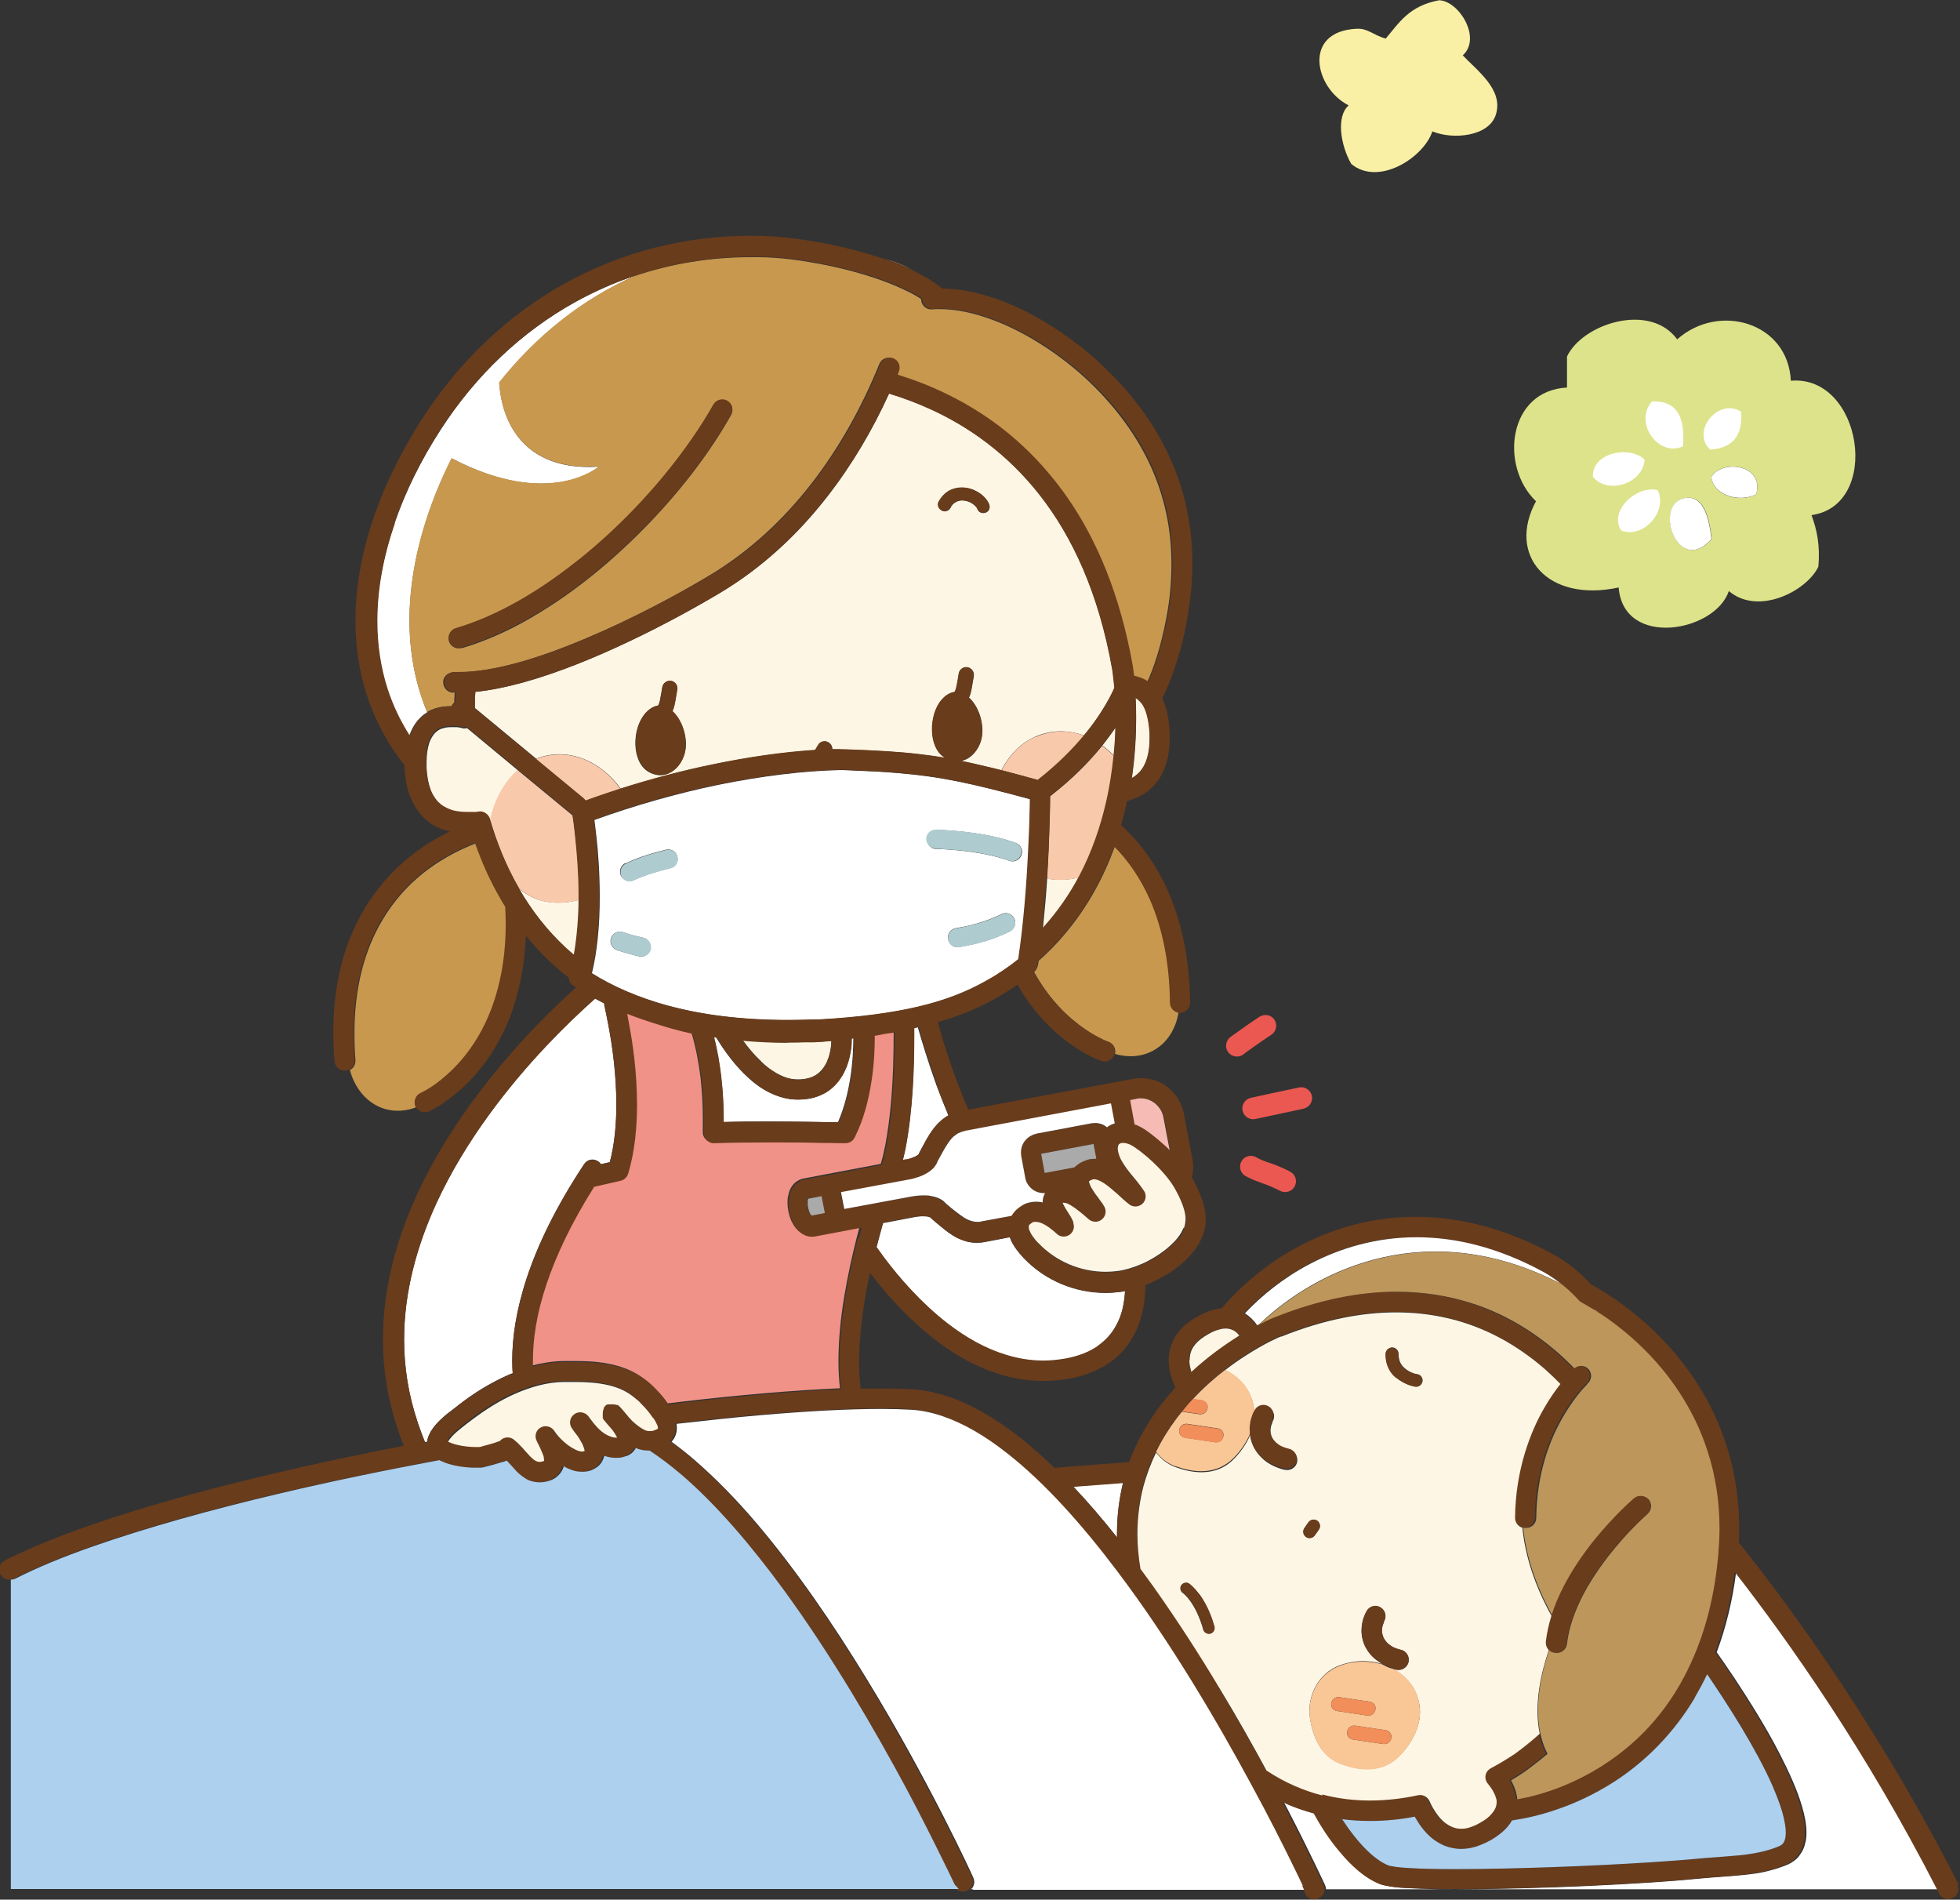 <?xml version="1.0" encoding="UTF-8"?><svg id="_レイヤー_2" xmlns="http://www.w3.org/2000/svg" viewBox="0 0 77.75 75.34"><rect x="0" y="0" width="77.75" height="75.34" fill="#333333" stroke="none"/><defs><style>.cls-1{fill:#aaa;}.cls-2{fill:#f09287;}.cls-3{fill:#bd965b;}.cls-4{fill:#ea5851;}.cls-5{fill:#add0ee;}.cls-6{fill:#fef6e5;}.cls-7{fill:#f6bbb5;}.cls-8,.cls-9{fill:#fff;}.cls-10{fill:#dde38a;}.cls-10,.cls-9,.cls-11{fill-rule:evenodd;}.cls-12{fill:#aeccd0;}.cls-13{fill:#f9c696;}.cls-11{fill:#f9f0a5;}.cls-14{fill:#f9c9ab;}.cls-15{fill:#f18e59;}.cls-16{fill:#c8984f;}.cls-17{fill:#693c1c;}</style></defs><g id="_レイヤー_9"><path class="cls-8" d="M16.23,29.19c.07-.2.16-.38.27-.53.09-.12.19-.22.3-.31.05-.04.1-.07.15-.1-1.34-3.2-.63-6.89.97-10.07,3.89,2.04,5.84.33,5.84.33-3.52.22-3.91-2.53-3.95-3.32,1.5-1.9,3.34-3.35,5.4-4.26-.83.28-1.63.63-2.39,1.05-2.11,1.17-3.94,2.89-5.35,5.08-.75,1.16-1.38,2.41-1.82,3.7-.44,1.29-.7,2.6-.7,3.89,0,.92.13,1.83.41,2.7.21.63.5,1.25.88,1.85Z"/><path class="cls-16" d="M19.8,15.18c.04.79.43,3.54,3.95,3.32,0,0-1.94,1.71-5.84-.33-1.6,3.19-2.3,6.87-.97,10.07.1-.06.2-.1.31-.14.21-.07.41-.09.6-.09.02,0,.04,0,.06,0,.02-.04.04-.07.06-.1.02-.02.03-.03.05-.05,0-.15.01-.23.01-.23h0c0-.06,0-.11.01-.16-.02,0-.04,0-.07,0-.22,0-.39-.2-.39-.42,0-.22.2-.39.42-.39.06,0,.13,0,.19,0,.68,0,1.49-.14,2.36-.38.87-.24,1.79-.58,2.71-.97,1.83-.77,3.64-1.74,4.9-2.5,1.55-.93,2.9-2.18,4.02-3.62,1.12-1.44,2.02-3.07,2.7-4.75h0c.08-.21.32-.31.52-.22.21.08.31.32.22.52-.02.04-.03.08-.05.13,1.21.37,2.53.96,3.8,1.87,1.04.75,2.05,1.73,2.93,3,1.17,1.68,2.1,3.87,2.6,6.7h0s.02.14.05.38c.05,0,.1.02.15.04.14.04.28.1.41.19.13-.29.25-.6.35-.92.18-.54.31-1.11.41-1.64.14-.73.2-1.44.2-2.12,0-1.4-.28-2.68-.82-3.87-.54-1.19-1.34-2.29-2.38-3.3-.57-.55-1.27-1.11-2.03-1.58-.76-.48-1.58-.87-2.39-1.11-.54-.16-1.07-.25-1.58-.25-.1,0-.2,0-.3.01h0c-.22.02-.41-.15-.43-.37,0-.01,0-.03,0-.04-.15-.1-.32-.2-.51-.29-.36-.18-.77-.35-1.2-.5-.87-.3-1.83-.53-2.69-.67-.57-.1-1.09-.16-1.5-.18-.29-.02-.58-.02-.86-.02-1.61,0-3.16.26-4.62.75-2.06.91-3.9,2.36-5.4,4.26ZM18.31,25.7c-.21.06-.44-.06-.5-.27-.06-.21.06-.44.27-.5,1.47-.43,2.99-1.28,4.43-2.37,1.44-1.09,2.78-2.41,3.9-3.77.74-.91,1.39-1.84,1.89-2.73.11-.19.35-.26.55-.15s.26.35.15.55c-.79,1.41-1.9,2.88-3.2,4.24-1.3,1.36-2.78,2.61-4.33,3.56-1.03.64-2.1,1.14-3.16,1.45Z"/><path class="cls-8" d="M36.43,40.74c-.05.01-.11.02-.17.04,0,.09,0,.18,0,.28,0,.58-.01,1.33-.06,2.12-.05.79-.14,1.63-.29,2.4-.03.15-.06.29-.1.43l.1-.02h0s0,0,0,0h0s.01,0,.03,0c.02,0,.06-.01.1-.02.08-.02.19-.06.27-.1.06-.03.1-.06.12-.08.01-.01.02-.02.02-.02,0-.03.02-.05.03-.08.1-.18.2-.37.3-.55.11-.18.23-.36.37-.52.1-.11.21-.21.34-.3.04-.03.09-.05.13-.08-.17-.41-.33-.81-.47-1.19-.34-.94-.59-1.78-.74-2.3Z"/><path class="cls-8" d="M44.53,51.91c.06-.22.09-.46.1-.7-.06.01-.13.02-.19.03-.19.02-.38.04-.58.04-1.22,0-2.4-.49-3.25-1.38-.09-.1-.2-.22-.3-.36-.1-.14-.19-.29-.25-.46,0,0,0,0,0-.01l-.99.19c-.11.02-.21.03-.31.03-.15,0-.29-.02-.42-.05-.13-.04-.26-.09-.37-.14-.23-.12-.43-.27-.62-.43-.13-.1-.25-.21-.38-.32-.02-.02-.04-.04-.06-.06h0s0,0,0,0c0,0-.03-.01-.05-.02-.05-.02-.14-.03-.23-.03-.07,0-.15,0-.2.01-.05,0-.09.01-.09.01h0s-1.31.25-1.31.25c-.08.29-.17.61-.26.96.09.14.2.28.31.43.6.8,1.47,1.81,2.52,2.61.7.54,1.48.99,2.31,1.24.48.14.97.23,1.48.23.28,0,.57-.03.87-.08.55-.1.97-.28,1.29-.5.32-.22.55-.49.72-.8.11-.21.2-.43.26-.67Z"/><path class="cls-8" d="M33.86,41.18s-.05,0-.08.01c0,.11,0,.27-.03.45-.03.2-.08.43-.17.67-.06.16-.14.32-.25.47-.14.21-.33.4-.57.55-.14.08-.3.15-.47.2-.2.06-.41.08-.65.08-.22,0-.43-.03-.63-.09-.2-.06-.39-.14-.57-.23-.36-.19-.67-.45-.95-.73-.47-.47-.83-1-1.08-1.41-.03,0-.06,0-.09-.01.13.53.22,1.05.28,1.53.08.68.1,1.27.1,1.68,0,.05,0,.11,0,.15.51-.01,1.11-.02,1.71-.02,1.17,0,2.33.02,2.83.03.25-.57.4-1.19.49-1.76.1-.64.12-1.21.12-1.57Z"/><path class="cls-6" d="M30.2,42.11c.29.27.6.48.91.6.18.07.36.1.54.1.14,0,.26-.01.37-.04.11-.02.2-.06.28-.1.16-.08.27-.2.37-.33.06-.09.12-.19.16-.3.06-.14.09-.29.12-.43.02-.12.03-.24.03-.33-.23.02-.46.04-.69.05-.01,0-.03,0-.04,0-.04,0-.08,0-.12,0-.04,0-.08,0-.13,0-.02,0-.03,0-.05,0-.25,0-.49.01-.72.01-.61,0-1.2-.03-1.76-.08.21.29.45.58.73.84Z"/><path class="cls-4" d="M49.32,41.82h0s0,0,0,0c.03-.03.2-.15.41-.3.21-.15.47-.33.7-.48.2-.13.25-.39.13-.59-.13-.2-.39-.25-.59-.13-.26.17-.55.37-.77.53-.23.16-.39.28-.39.28-.19.14-.23.41-.09.6.14.19.41.23.6.09Z"/><path class="cls-4" d="M50.74,46.26c-.1-.04-.18-.07-.26-.1-.12-.04-.22-.07-.32-.11-.1-.04-.21-.08-.34-.16-.21-.11-.47-.03-.58.18-.11.21-.03.47.18.58.15.08.28.13.39.18.09.03.17.06.24.09.11.04.21.07.32.12.11.05.24.1.41.19.21.11.47.03.58-.18.11-.21.03-.47-.18-.58-.17-.09-.32-.16-.45-.21Z"/><path class="cls-4" d="M49.29,44.05c.05.23.28.38.51.33.6-.13,1.19-.25,1.91-.41.23-.05.38-.28.33-.51-.05-.23-.28-.38-.51-.33-.72.15-1.31.28-1.91.41-.23.05-.38.28-.33.51Z"/><path class="cls-16" d="M16.72,43.36h0s0,0,0,0h0s0,0,0,0c0,0,0,0,.01,0,.01,0,.03-.01.05-.03.05-.03.12-.07.22-.12.19-.12.46-.3.75-.56.6-.53,1.32-1.39,1.8-2.7.32-.88.54-1.96.54-3.29,0-.22,0-.45-.02-.68-.06-.09-.11-.19-.17-.28-.43-.74-.77-1.5-1.03-2.25-.68.26-1.56.7-2.38,1.43-.55.49-1.07,1.12-1.49,1.91-.56,1.06-.94,2.42-.94,4.19,0,.34.01.7.04,1.07.01.17-.08.32-.22.39.2.74.69,1.33,1.38,1.54.41.12.84.09,1.24-.06,0,0,0-.02-.01-.02-.09-.2,0-.44.21-.53Z"/><path class="cls-2" d="M33.24,48.82h0l-.95.18s-.09.01-.13.01c-.09,0-.18-.02-.25-.05-.08-.03-.15-.07-.2-.12-.12-.09-.2-.2-.26-.31-.04-.07-.08-.15-.1-.22-.04-.1-.06-.2-.08-.29,0,0,0,0,0,0-.02-.1-.03-.2-.03-.31,0-.08,0-.17.02-.26.02-.09.04-.18.08-.27.03-.06.06-.12.11-.18.06-.08.15-.15.25-.2.06-.03.12-.05.18-.06h0l.95-.18,2.11-.4c.07-.23.13-.49.18-.75.09-.48.16-1,.21-1.52.1-1.04.12-2.09.12-2.85,0-.05,0-.09,0-.13-.14.02-.27.04-.42.06-.12.02-.25.05-.37.07,0,.03,0,.07,0,.1,0,.39-.02,1.01-.13,1.71-.11.7-.31,1.5-.67,2.23-.07.14-.21.23-.37.22,0,0-.02,0-.07,0-.04,0-.11,0-.2,0-.17,0-.41,0-.7-.01-.58,0-1.35-.02-2.12-.02s-1.54,0-2.1.03c-.11,0-.23-.04-.31-.12-.08-.08-.12-.19-.11-.31h0s0,0,0,0c0,0,0-.01,0-.03,0-.02,0-.06,0-.11,0-.09,0-.23,0-.4,0-.39-.02-.95-.09-1.59-.07-.56-.18-1.18-.36-1.78-.51-.11-1-.24-1.47-.4-.39-.12-.77-.25-1.12-.39.02.11.04.22.06.33.16.87.33,2.05.33,3.27,0,.92-.09,1.87-.35,2.74-.04.14-.15.24-.3.28l-1.05.24c-.93,1.46-1.52,2.75-1.89,3.86-.41,1.22-.54,2.23-.54,3.03,0,.08,0,.16,0,.24.39-.1.8-.17,1.21-.18.15,0,.31,0,.47,0,.37,0,.76.01,1.15.07.39.06.77.16,1.14.34.24.12.48.28.7.47.09.08.23.22.38.38.11.12.23.26.33.42.17-.02.33-.04.5-.06,2.36-.28,4.53-.46,6.34-.54-.04-.35-.06-.71-.06-1.07,0-.85.09-1.73.23-2.57.14-.84.32-1.65.5-2.36.04-.15.08-.3.12-.44l-.9.17Z"/><path class="cls-8" d="M16.97,57.05c.01-.06.03-.11.06-.16.04-.1.1-.19.16-.27.12-.16.27-.31.42-.44.1-.09.2-.17.3-.24.13-.1.24-.18.32-.25.57-.44,1.21-.84,1.91-1.15.07-.03.13-.06.2-.08-.01-.16-.02-.33-.02-.51,0-.89.15-1.98.58-3.28.43-1.3,1.15-2.8,2.27-4.5.12-.19.37-.24.56-.11.05.03.08.07.11.11l.35-.08c.19-.71.26-1.51.26-2.29,0-1.15-.15-2.27-.31-3.11-.06-.33-.12-.61-.17-.84v-.06c-.12-.06-.24-.12-.36-.19-.02.02-.05.04-.07.06-.47.42-1.13,1.03-1.86,1.81-1.46,1.55-3.21,3.73-4.37,6.25-.77,1.68-1.28,3.51-1.28,5.4,0,1.08.16,2.17.54,3.29.1.29.19.54.29.78.03,0,.06-.01.09-.02,0-.05.01-.09.02-.14Z"/><path class="cls-16" d="M46.43,39.78c-.02-1.68-.33-3.02-.79-4.08-.39-.88-.88-1.57-1.42-2.12-.43,1.19-1.07,2.4-2.01,3.5-.3.36-.64.7-1.01,1.03,0,.06-.02.12-.03.18-.02.1-.07.19-.14.25,0,0,0,0-.01.01.39.71.83,1.24,1.26,1.65.37.35.72.6,1.01.78.38.23.65.33.68.34h0s0,0,0,0c.2.07.31.28.26.48.51.15,1.05.12,1.51-.13.56-.3.9-.86,1.01-1.51-.18-.04-.31-.2-.31-.39Z"/><path class="cls-16" d="M36.26,10.74s0,0,0,0c-.37-.21-.78-.37-1.19-.48.1.03.2.07.3.1.31.11.62.24.9.38Z"/><path class="cls-6" d="M45.61,29.1c-.01-.3-.05-.55-.11-.74-.05-.19-.12-.33-.19-.44-.05-.07-.1-.12-.15-.16-.04-.03-.07-.06-.11-.08.01.23.02.49.02.78,0,.69-.04,1.51-.17,2.4.09-.05.17-.1.24-.17.11-.1.21-.23.29-.41.11-.23.18-.55.18-.99,0-.06,0-.12,0-.19Z"/><path class="cls-6" d="M22.78,37.9c.04-.25.08-.51.11-.77.05-.48.07-.97.08-1.44-.79.2-1.61.16-2.28-.37-.04-.03-.07-.06-.11-.09.08.13.16.27.24.4.51.81,1.16,1.58,1.96,2.27Z"/><path class="cls-6" d="M42.8,34.8c-.42.1-.85.13-1.26.04-.04.64-.1,1.31-.17,1.99.01-.01.03-.03.04-.04.57-.63,1.03-1.3,1.4-1.99Z"/><path class="cls-6" d="M24.6,31.29c1.23-.39,2.47-.72,3.69-.97,1.4-.29,2.77-.48,4.05-.57.04-.07.08-.14.12-.2.09-.14.27-.19.41-.1.1.06.15.16.15.27.11,0,.21,0,.32,0h.03s.28.01.28.01c1.16.04,2.03.09,2.86.19.33.04.65.09.98.14-.68-.4-.64-1.71-.14-2.29.17-.19.35-.29.52-.32.02-.03.03-.07.05-.11.02-.05.03-.11.04-.17.03-.13.05-.29.08-.46.03-.16.19-.27.35-.24.16.03.27.19.24.35-.02.11-.04.23-.06.35-.02.12-.04.24-.08.37-.01.04-.03.09-.05.13.33.29.55.85.53,1.38-.02.53-.37,1.04-.84,1.13.31.06.63.13.97.22.2.05.41.1.62.15.3-.58.75-1.07,1.34-1.33.66-.29,1.33-.27,1.94-.05.27-.32.49-.62.66-.89.28-.44.46-.79.55-1-.03-.42-.07-.68-.08-.71-.54-3.07-1.6-5.3-2.89-6.95-1.29-1.64-2.81-2.7-4.3-3.38-.57-.26-1.13-.47-1.67-.63-.65,1.43-1.46,2.81-2.44,4.07-1.17,1.51-2.59,2.83-4.24,3.82-.97.58-2.24,1.28-3.61,1.93-1.37.65-2.83,1.25-4.2,1.63-.67.18-1.32.32-1.92.38,0,.08-.02.17-.02.25h0s0,.02,0,.03c0,.02,0,.06,0,.11,0,.06,0,.15,0,.25l2.43,2.01c1.28-.5,2.59.12,3.35,1.19ZM37.24,19.9c.1-.19.25-.33.41-.43.16-.09.34-.13.51-.13.18,0,.34.04.5.11.15.07.29.16.4.28.07.08.14.17.18.27.05.13,0,.28-.13.33-.13.05-.28,0-.33-.13-.02-.04-.04-.08-.08-.12-.04-.04-.09-.08-.15-.12-.11-.07-.26-.11-.38-.11-.09,0-.18.02-.26.07-.08.04-.15.11-.21.23-.07.12-.22.17-.34.1-.12-.07-.17-.22-.1-.34ZM25.58,28.31c.17-.19.35-.29.52-.32.02-.03.03-.07.05-.11.02-.05.03-.11.04-.17.03-.13.05-.29.08-.46.03-.16.19-.27.35-.24.16.03.27.19.24.35-.02.11-.04.23-.06.35-.02.12-.04.24-.08.37-.01.04-.03.09-.05.13.33.29.55.85.53,1.38-.03.75-.72,1.46-1.48,1.02-.68-.4-.65-1.71-.14-2.29Z"/><polygon class="cls-6" points="18.85 27.69 18.85 27.69 18.85 27.69 18.85 27.69"/><path class="cls-6" d="M20.53,30.54l-2-1.66s-.07.01-.11.01c0,0,0,0,0,.01-.02,0-.05-.02-.08-.02,0,0,0,0,0,0-.06-.02-.14-.03-.21-.04,0,0,0,0,0,0-.02,0-.04,0-.06,0,0,0,0,0,0,0-.02,0-.03,0-.05,0,0,0,0,0-.01,0-.02,0-.03,0-.05,0,0,0,0,0-.01,0-.02,0-.04,0-.06,0-.1,0-.2.01-.3.04-.09.02-.18.06-.25.12-.05.04-.1.08-.14.14-.06.08-.12.18-.17.32-.06.19-.11.44-.11.78,0,.07,0,.13,0,.2.02.37.08.66.16.88.08.23.19.39.3.51.08.08.16.15.25.2.12.07.24.12.37.16.17.05.35.06.5.06,0,0,0,0,0,0,.02,0,.04,0,.07,0,0,0,.01,0,.02,0,.02,0,.05,0,.07,0,0,0,0,0,0,0,.02,0,.04,0,.06,0,0,0,0,0,.01,0,.02,0,.04,0,.06,0,0,0,0,0,.01,0,.01,0,.03,0,.04,0,0,0,.01,0,.02,0,.01,0,.03,0,.04,0,0,0,.01,0,.02,0,.03,0,.05,0,.06-.01.21-.05.41.08.47.28,0,0,0,.02,0,.03,0,0,0,0,0-.01.18-.74.54-1.46,1.09-1.95Z"/><path class="cls-6" d="M44.19,29.98c.04-.4.06-.78.07-1.13-.15.22-.33.46-.53.72.17.12.32.26.47.41Z"/><path class="cls-17" d="M37.35,20.24c.12.07.27.02.34-.1.06-.12.14-.19.21-.23.08-.04.16-.07.26-.07.13,0,.27.04.38.11.06.03.11.07.15.12.04.04.07.08.08.12.05.13.2.19.33.13.13-.05.19-.2.13-.33-.04-.1-.1-.19-.18-.27-.11-.12-.25-.21-.4-.28-.15-.07-.32-.11-.5-.11-.17,0-.35.04-.51.13-.16.09-.3.24-.41.43-.07.12-.02.27.1.34Z"/><path class="cls-14" d="M41.07,29.22c-.59.26-1.04.75-1.34,1.33.44.11.92.24,1.45.39.78-.61,1.38-1.21,1.83-1.76-.6-.23-1.27-.24-1.94.05Z"/><path class="cls-14" d="M42.8,34.8s.03-.05.04-.07c.5-.95.84-1.94,1.05-2.89.15-.65.24-1.27.3-1.85-.14-.15-.3-.29-.47-.41-.5.62-1.17,1.31-2.06,2,0,.35-.02,1.14-.06,2.13-.02.36-.04.74-.06,1.14.41.08.84.06,1.26-.04Z"/><path class="cls-14" d="M21.26,30.1l1.9,1.57s.06.06.08.09c.45-.17.91-.32,1.37-.47-.76-1.08-2.06-1.69-3.35-1.19Z"/><path class="cls-14" d="M22.97,35.7s0-.1,0-.15c0-.87-.06-1.67-.13-2.26-.05-.5-.11-.84-.12-.95-.03-.01-.05-.03-.07-.05l-2.12-1.75c-.56.49-.92,1.21-1.09,1.95,0,0,0,0,0,.01.26.89.63,1.83,1.15,2.73.04.03.07.06.11.09.67.54,1.49.58,2.28.37Z"/><path class="cls-17" d="M25.73,30.6c.76.44,1.45-.26,1.48-1.02.02-.53-.21-1.09-.53-1.38.02-.04.04-.09.05-.13.04-.12.06-.25.08-.37.02-.12.04-.24.06-.35.03-.16-.08-.32-.24-.35-.16-.03-.32.08-.35.24-.03.17-.05.33-.08.46-.01.07-.03.12-.04.17-.02.05-.03.09-.05.11-.17.02-.35.12-.52.32-.5.58-.54,1.89.14,2.29Z"/><path class="cls-17" d="M25.8,20.68c1.3-1.36,2.4-2.83,3.2-4.24.11-.19.04-.44-.15-.55s-.44-.04-.55.15c-.5.89-1.15,1.82-1.89,2.73-1.12,1.37-2.46,2.69-3.9,3.77-1.43,1.09-2.96,1.94-4.43,2.37-.21.06-.33.29-.27.5.06.21.29.33.5.27,1.06-.32,2.13-.82,3.16-1.45,1.55-.95,3.03-2.2,4.33-3.56Z"/><path class="cls-8" d="M26.51,39.89c1.32.36,2.89.57,4.75.57.33,0,.66,0,1.01-.02,0,0,.01,0,.02,0,.03,0,.06,0,.09,0h0s.07,0,.1,0c0,0,.02,0,.02,0,1.6-.09,2.87-.26,3.94-.51,1.06-.25,1.91-.59,2.67-1.01.46-.26.88-.55,1.3-.87.21-1.4.33-2.97.39-4.24.05-.94.06-1.7.07-2.11-1.17-.32-2.06-.54-2.84-.7-.85-.17-1.57-.27-2.43-.34-.57-.05-1.21-.08-1.97-.11h0s-.26-.01-.26-.01c-1.49.03-3.16.24-4.89.59-1.63.34-3.29.81-4.9,1.39.02.17.05.4.08.67.07.61.13,1.45.13,2.38,0,.54-.02,1.1-.08,1.66-.05.46-.12.93-.23,1.37.84.53,1.84.97,3.05,1.3ZM25.81,37.64c-.04.2-.25.33-.45.29-.3-.07-.6-.15-.89-.25-.2-.07-.3-.29-.23-.48.07-.2.29-.3.48-.23.24.09.51.16.79.22.2.04.33.25.29.45ZM40.06,36.94c-.36.17-.68.3-1,.39-.32.1-.64.16-1.01.23-.21.04-.4-.1-.44-.31-.04-.21.1-.4.31-.44.36-.06.64-.12.92-.21.28-.08.56-.19.9-.35.19-.09.41,0,.5.18.09.19,0,.41-.18.5ZM37.15,32.91c.41.02.94.05,1.49.13.55.08,1.12.2,1.65.39h0c.2.07.3.29.23.48-.07.2-.29.3-.48.23-.45-.16-.98-.28-1.49-.35-.51-.07-1.01-.11-1.41-.12-.21,0-.37-.18-.36-.39,0-.21.18-.37.39-.36ZM24.82,34.24c.5-.24,1.06-.41,1.6-.54.2-.05.41.08.45.28.05.2-.08.41-.28.45-.51.12-1.02.28-1.46.48-.19.09-.41,0-.5-.18-.09-.19,0-.41.18-.5Z"/><path class="cls-12" d="M37.12,33.66c.4.02.9.05,1.41.12.51.07,1.04.19,1.49.35.2.07.41-.03.48-.23.07-.2-.03-.41-.23-.48h0c-.52-.19-1.1-.31-1.65-.39-.55-.08-1.07-.11-1.49-.13-.21,0-.38.15-.39.36,0,.21.15.38.36.39Z"/><path class="cls-12" d="M40.24,36.44c-.09-.19-.31-.27-.5-.18-.34.16-.62.27-.9.35-.28.08-.57.15-.92.21-.21.04-.34.23-.31.44.04.21.23.34.44.31.37-.07.69-.13,1.01-.23.32-.1.64-.22,1-.39.19-.09.27-.31.18-.5Z"/><path class="cls-12" d="M24.64,34.74c.09.19.31.27.5.18.43-.2.95-.36,1.46-.48.2-.05.33-.25.28-.45-.05-.2-.25-.33-.45-.28-.54.13-1.1.3-1.6.54-.19.09-.27.31-.18.5Z"/><path class="cls-12" d="M25.52,37.19c-.28-.06-.55-.13-.79-.22-.2-.07-.41.03-.48.23-.07.2.03.41.23.48.28.1.58.19.89.25.2.04.4-.08.45-.29.04-.2-.08-.4-.29-.45Z"/><path class="cls-8" d="M42.58,58.96c.59.63,1.17,1.3,1.73,2.01,0-.06,0-.12,0-.18,0-.71.09-1.37.24-1.99-.66.05-1.32.1-1.97.15Z"/><path class="cls-8" d="M68.87,62.35c-.15,1.18-.42,2.24-.77,3.18.17.24.42.6.7,1.02.54.82,1.23,1.9,1.79,2.99.37.72.7,1.44.89,2.09.11.37.18.72.18,1.05,0,.14-.01.29-.05.42-.03.14-.08.27-.16.39-.05.08-.11.16-.18.23-.1.09-.21.16-.33.22-.28.12-.57.21-.86.28-.29.07-.59.11-.89.14-.59.06-1.17.09-1.69.14-.53.05-1.21.11-1.98.16-.77.05-1.64.1-2.54.14-1.79.08-3.71.13-5.23.13-.47,0-.91,0-1.3-.02-.39-.01-.72-.03-.99-.05-.18-.02-.33-.04-.46-.07-.08-.02-.14-.03-.22-.06-.3-.13-.58-.31-.85-.53-.26-.22-.51-.48-.74-.76-.39-.47-.74-1-1.02-1.51-.33-.09-.67-.2-1-.34-.08-.03-.16-.07-.24-.11.05.09.1.19.15.28.93,1.8,1.48,3,1.48,3,.02.05.04.11.04.17h24.3c-2.79-5.47-5.87-9.83-8.02-12.58Z"/><path class="cls-17" d="M77.7,74.75c-3.09-6.08-6.52-10.82-8.72-13.57,0-.19.01-.38.01-.56,0-1.61-.33-3.01-.84-4.2-.38-.89-.86-1.67-1.37-2.33-.77-1-1.6-1.74-2.29-2.26-.63-.47-1.13-.76-1.36-.88-.21-.22-.44-.44-.68-.64-.26-.21-.54-.41-.83-.56-1.94-1.06-3.78-1.49-5.45-1.49-1.33,0-2.55.27-3.63.7-.81.32-1.54.74-2.19,1.2-.75.54-1.39,1.14-1.89,1.73-.12.01-.25.04-.38.07-.18.05-.37.14-.57.25-.2.11-.38.24-.53.37-.22.2-.38.43-.48.67-.1.24-.14.48-.14.7,0,.24.04.47.11.67.05.15.1.29.16.41-.12.13-.23.26-.35.4-.55.66-1.04,1.44-1.4,2.33-.03.08-.06.15-.09.23-.99.07-1.98.14-2.96.23-.23-.22-.46-.44-.7-.65-.81-.71-1.63-1.3-2.46-1.73-.83-.43-1.68-.7-2.52-.74-.38-.02-.78-.03-1.22-.03-.25,0-.52,0-.79,0-.04-.33-.06-.68-.06-1.05,0-.79.09-1.63.22-2.44.06-.38.13-.75.21-1.1.56.74,1.33,1.62,2.27,2.4.62.52,1.32.99,2.09,1.33.77.34,1.61.56,2.51.56.33,0,.67-.03,1.02-.09.57-.1,1.05-.29,1.45-.53.3-.18.55-.4.76-.65.31-.37.52-.8.65-1.24.12-.42.17-.85.18-1.29.33-.13.66-.3.97-.5.36-.24.69-.52.94-.84.16-.2.28-.41.36-.62.08-.21.12-.43.12-.64,0-.26-.05-.51-.13-.75-.08-.24-.19-.48-.31-.72-.03-.07-.07-.14-.11-.2.03-.13.05-.27.05-.41,0-.1,0-.21-.03-.32l-.34-1.81c-.08-.41-.3-.76-.6-1.01-.3-.25-.68-.39-1.09-.39-.1,0-.21,0-.32.03l-.65.12-5.89,1.1c-.35-.82-.65-1.64-.87-2.33-.15-.46-.26-.85-.34-1.14.16-.05.32-.1.48-.15.67-.22,1.26-.48,1.81-.79.3-.17.59-.35.87-.55.19.33.39.63.59.89.63.82,1.31,1.36,1.83,1.68.52.33.89.45.92.46.21.07.44-.05.51-.26,0,0,0-.02,0-.03.05-.2-.06-.41-.26-.48h0s0,0,0,0c-.03,0-.3-.11-.68-.34-.29-.17-.64-.43-1.01-.78-.43-.41-.87-.94-1.26-1.65,0,0,0,0,.01-.01.08-.06.13-.15.14-.25,0-.06.02-.12.03-.18.37-.33.71-.67,1.01-1.03.94-1.1,1.58-2.31,2.01-3.5.54.55,1.03,1.24,1.42,2.12.46,1.06.77,2.39.79,4.08,0,.19.14.35.31.39.03,0,.06.01.09.01.22,0,.4-.19.4-.41-.01-1.07-.14-2.02-.35-2.86-.36-1.47-.99-2.62-1.73-3.49-.21-.25-.44-.48-.66-.69.02-.07.04-.14.06-.21.07-.25.12-.5.18-.74.18-.05.37-.12.56-.22.15-.08.3-.19.44-.33.21-.2.38-.47.5-.79.12-.32.19-.71.19-1.16,0-.07,0-.15,0-.22-.02-.42-.08-.77-.18-1.06-.03-.1-.07-.2-.12-.28.21-.42.39-.88.54-1.34.19-.58.34-1.18.44-1.74.14-.78.22-1.54.22-2.27,0-1.5-.3-2.91-.89-4.2-.58-1.29-1.45-2.48-2.56-3.55-.81-.79-1.85-1.57-2.99-2.17-.57-.3-1.16-.55-1.76-.72-.57-.17-1.15-.27-1.73-.28-.17-.14-.36-.27-.57-.4-.18-.1-.36-.2-.56-.3-.28-.14-.59-.26-.9-.38-.1-.04-.2-.07-.3-.1-.71-.24-1.46-.43-2.18-.58-.81-.16-1.57-.26-2.16-.3-.3-.02-.61-.03-.91-.03-2.65,0-5.17.66-7.4,1.9-2.23,1.24-4.16,3.06-5.64,5.35-.78,1.21-1.44,2.52-1.91,3.87-.47,1.36-.74,2.76-.74,4.15,0,1,.14,1.99.45,2.95.31.96.8,1.89,1.47,2.75,0,.01.02.02.03.03,0,.03,0,.06,0,.09,0,.13.02.25.03.37.04.35.13.66.25.92.12.26.27.48.44.66.13.13.27.24.41.33.22.13.44.21.65.25.01,0,.02,0,.03,0-.23.11-.46.23-.7.38-.46.27-.93.62-1.39,1.05-.68.65-1.32,1.49-1.79,2.57-.47,1.08-.76,2.4-.76,3.99,0,.36.02.74.05,1.13.02.22.21.39.43.37.05,0,.1-.02.15-.04.14-.07.24-.22.22-.39-.03-.37-.04-.73-.04-1.07,0-1.77.38-3.13.94-4.19.42-.79.94-1.41,1.49-1.91.82-.73,1.7-1.18,2.38-1.43.26.74.59,1.5,1.03,2.25.05.09.11.19.17.28.01.23.02.46.02.68,0,1.33-.22,2.41-.54,3.29-.48,1.31-1.2,2.17-1.8,2.7-.3.27-.56.45-.75.56-.09.06-.17.1-.22.12-.02.01-.04.02-.05.03,0,0,0,0-.01,0h0s0,0,0,0h0s0,0,0,0c-.2.09-.3.33-.21.53,0,0,0,.02.01.02.1.19.32.27.52.19.02,0,.27-.12.63-.37.55-.38,1.36-1.07,2.03-2.22.34-.57.64-1.25.85-2.06.18-.69.31-1.46.34-2.33.2.25.41.49.64.73.32.33.67.65,1.06.94,0,.13.07.25.18.32.04.02.07.05.11.07-.82.74-2.09,1.96-3.36,3.55-1.07,1.33-2.14,2.91-2.95,4.67-.81,1.76-1.35,3.7-1.35,5.74,0,1.16.18,2.35.58,3.54.08.24.16.47.25.68-1.33.26-2.65.53-3.94.82-2.44.55-4.75,1.14-6.78,1.77-2.03.63-3.78,1.28-5.11,1.96-.2.1-.28.34-.18.54.07.14.21.22.36.22.06,0,.12-.01.18-.04.84-.43,1.89-.86,3.08-1.28,2.09-.74,4.65-1.45,7.42-2.1,2.03-.48,4.17-.92,6.32-1.32.02.01.05.02.08.04.21.09.44.16.67.2.23.04.46.06.68.06.06,0,.12,0,.18,0,.02,0,.04,0,.05,0,.02,0,.04,0,.06-.01.04,0,.08-.02.12-.03.17-.04.42-.11.64-.18.05-.02.11-.04.16-.05,0,0,.02,0,.03-.01.02.02.04.04.06.06.07.08.14.16.22.24.12.13.24.26.41.37.08.05.18.1.28.14.11.03.22.05.34.05.12,0,.24-.02.37-.06.1-.03.19-.07.27-.13.06-.04.12-.09.16-.15.07-.08.12-.18.15-.28,0,0,0-.02,0-.02.09.05.19.1.29.14.13.05.26.08.41.08.02,0,.04,0,.07,0,.12,0,.23-.03.33-.06.08-.03.15-.07.22-.12.05-.04.1-.08.14-.13.06-.07.11-.16.13-.25,0-.02.01-.04.02-.07.15.05.31.08.47.08.06,0,.12,0,.18-.01.09-.01.17-.03.25-.07.06-.03.12-.06.18-.1.07-.05.13-.13.17-.21.16.07.33.1.5.1.02,0,.03,0,.05,0,.43.28.86.61,1.29.98,1.38,1.19,2.76,2.8,4.04,4.56,1.92,2.63,3.62,5.56,4.84,7.84.61,1.14,1.1,2.11,1.43,2.8.17.34.3.62.39.8.04.09.08.16.1.21.01.02.02.04.03.05,0,0,0,.01,0,.01h0c.03.06.07.11.11.15.11.09.28.12.42.05.03-.01.06-.03.09-.05.02-.02.04-.03.05-.05.1-.12.13-.28.06-.43,0,0-1.73-3.78-4.27-7.95-1.27-2.08-2.75-4.26-4.33-6.11-.79-.93-1.61-1.78-2.44-2.49-.31-.27-.62-.51-.93-.74.05-.06.1-.12.13-.19.06-.12.08-.25.08-.37,0-.05,0-.1-.01-.15,1.15-.14,2.25-.25,3.29-.34,1.84-.16,3.48-.25,4.81-.25.43,0,.82,0,1.18.03.42.02.84.11,1.28.26.82.28,1.67.78,2.53,1.45,1.5,1.17,3,2.85,4.4,4.71,2.1,2.79,3.98,6,5.33,8.49.67,1.25,1.22,2.32,1.59,3.08.19.38.33.68.43.89.03.06.05.11.07.15.02.03.03.06.04.09.01.03.02.05.03.06,0,0,0,.01,0,.02h0c.09.21.33.3.53.2.15-.07.24-.21.24-.37,0-.06-.01-.11-.04-.17,0,0-.55-1.2-1.48-3-.05-.09-.1-.19-.15-.28.08.04.16.07.24.11.33.14.67.25,1,.34.28.51.62,1.04,1.02,1.51.23.28.48.54.74.76.26.22.55.41.85.53.07.03.14.05.22.06.13.03.28.05.46.07.27.03.6.04.99.05.39.01.82.02,1.3.02,1.53,0,3.44-.05,5.23-.13.9-.04,1.76-.09,2.54-.14.77-.05,1.46-.1,1.98-.16.52-.05,1.1-.07,1.69-.14.29-.03.59-.08.89-.14.29-.07.58-.15.86-.28.12-.05.24-.13.33-.22.07-.07.13-.14.18-.23.08-.12.13-.26.16-.39.03-.14.05-.28.05-.42,0-.33-.07-.68-.18-1.05-.19-.65-.51-1.37-.89-2.09-.56-1.08-1.24-2.17-1.79-2.99-.28-.43-.53-.78-.7-1.02.36-.94.62-2,.77-3.18,2.15,2.76,5.22,7.11,8.02,12.58.03.06.06.12.09.18.1.2.34.28.54.18.2-.1.28-.34.18-.54ZM70.31,70.82c.16.37.3.73.39,1.05.09.32.14.6.14.81,0,.08,0,.16-.02.22-.02.09-.05.15-.08.2-.02.02-.03.04-.06.06-.02.02-.05.03-.08.05-.22.1-.46.17-.71.23-.38.09-.79.13-1.21.17-.42.03-.85.06-1.26.1-.51.05-1.18.1-1.95.15-2.3.15-5.46.27-7.72.27-.71,0-1.34-.01-1.81-.04-.24-.01-.44-.03-.59-.05-.07,0-.14-.02-.18-.03-.05,0-.08-.02-.08-.02-.27-.11-.57-.32-.86-.6-.36-.34-.7-.78-.99-1.24.38.05.74.07,1.11.07.62,0,1.21-.06,1.77-.17.02.03.04.07.06.1.14.24.34.52.63.76.15.12.32.22.51.3.19.08.41.12.64.12.18,0,.36-.03.55-.08.19-.05.39-.14.59-.25.18-.1.34-.21.48-.33.17-.15.3-.31.4-.47.54-.08,1.11-.21,1.7-.41.79-.26,1.6-.64,2.39-1.15,1.18-.77,2.3-1.85,3.17-3.32.17-.29.34-.6.49-.92.36.53.86,1.28,1.36,2.11.45.75.9,1.57,1.23,2.31ZM44.31,60.98c-.56-.71-1.14-1.39-1.73-2.01.65-.05,1.31-.1,1.97-.15-.15.62-.24,1.28-.24,1.99,0,.06,0,.12,0,.18ZM48.38,66.94c-.8-1.34-1.69-2.73-2.64-4.06-.17-.24-.34-.47-.51-.7-.08-.48-.12-.94-.12-1.38,0-.68.09-1.31.24-1.9.13-.47.3-.92.5-1.33.23-.48.51-.92.81-1.32.07-.09.14-.18.21-.27.14-.17.29-.34.43-.5.42-.45.86-.83,1.28-1.16.28-.21.54-.4.79-.56.42-.27.78-.47,1.04-.6.13-.06.23-.11.3-.14.03-.02.06-.03.08-.03,0,0,.01,0,.02,0h0c1.71-.69,3.22-.96,4.55-.96,1.3,0,2.42.26,3.38.66.72.3,1.36.68,1.9,1.09.48.35.89.73,1.24,1.09-.19.24-.41.55-.63.93-.29.5-.57,1.11-.79,1.84-.22.73-.37,1.58-.38,2.54,0,.18.12.34.29.39.04.01.07.02.11.02.22,0,.4-.18.41-.4h0c0-.88.15-1.65.34-2.32.3-1,.73-1.76,1.09-2.26.18-.25.34-.44.45-.57.06-.06.1-.11.13-.14.01-.01.03-.03.03-.03h0s0,0,0,0h0s0,0,0,0h0c.16-.15.18-.4.03-.57-.15-.16-.4-.18-.56-.03-.51-.53-1.15-1.08-1.92-1.57-.66-.42-1.42-.79-2.27-1.05-.86-.26-1.81-.42-2.86-.42-1.43,0-3.05.3-4.85,1.01h0s-.23.1-.59.28c-.03.01-.05.03-.08.04-.11-.16-.26-.32-.45-.45-.01,0-.02-.01-.04-.02.66-.71,1.54-1.41,2.58-1.96,1.2-.63,2.63-1.06,4.23-1.06,1.53,0,3.23.39,5.06,1.39.24.13.47.29.7.48,0,0,0,0,0,0,.23.19.45.4.65.61.03.04.07.07.11.09.08.04.27.14.53.31.06.04.12.08.19.12.11.07.24.16.37.25.82.58,1.92,1.54,2.81,2.91.45.68.84,1.47,1.12,2.36.28.9.46,1.9.46,3.03,0,.34-.01.68-.05,1.04-.18,1.94-.66,3.51-1.33,4.79-.5.96-1.12,1.75-1.78,2.4-1,.98-2.14,1.64-3.24,2.05-.56.21-1.11.36-1.62.45,0-.09-.02-.18-.05-.27-.05-.18-.12-.34-.2-.48.41-.24.64-.41.65-.41h0c.28-.21.55-.42.8-.63-.13-.26-.23-.53-.29-.82-.31.27-.63.54-.99.8-.02.02-.37.26-.95.57-.11.06-.18.16-.21.28-.02.12,0,.24.09.33.09.1.18.23.24.36.03.07.06.13.08.2.02.07.03.13.03.19,0,.06,0,.12-.03.17-.03.09-.08.18-.18.29-.1.11-.25.23-.46.35-.15.09-.29.14-.41.18-.12.04-.23.05-.33.05-.09,0-.17-.01-.24-.03-.13-.03-.25-.09-.36-.18-.17-.12-.31-.29-.42-.46-.11-.17-.19-.33-.23-.42-.08-.18-.27-.28-.46-.24-.6.13-1.24.21-1.91.21-.61,0-1.25-.07-1.89-.24-.73-.19-1.48-.51-2.22-.99-.54-1-1.17-2.1-1.85-3.24ZM47.91,52.91c.16-.09.29-.14.41-.18.12-.04.22-.05.3-.05.09,0,.16.01.22.04.06.02.11.05.15.08.06.04.11.1.16.16-.56.35-1.23.82-1.9,1.44,0-.01,0-.03-.01-.04-.04-.14-.07-.28-.07-.42,0-.09.01-.18.03-.26.03-.13.09-.25.2-.38.11-.13.26-.26.5-.39ZM62.97,54.87h0s0,0,0,0h0ZM24.53,55.78h0s0,0,0,0ZM24.52,55.77h0s0,0,0,0ZM26.06,56.61s0,0,0,.01c0,0,0,0,0,0-.04.03-.09.06-.15.07-.06.02-.12.03-.18.03-.08,0-.16-.02-.21-.05-.18-.09-.35-.22-.5-.37-.04-.04-.08-.08-.11-.12-.07-.09-.13-.17-.19-.23-.05-.06-.1-.11-.13-.15-.02-.02-.03-.03-.04-.04,0,0,0,0-.01-.01h0s0,0,0,0h0s0,0,0,0h0s0,0,0,0c0,0,0,0-.01-.01,0,0-.01-.01-.02-.02,0,0,0,0-.01-.01,0,0-.01,0-.02-.01,0,0-.01,0-.02-.01,0,0-.01,0-.02-.01,0,0-.01,0-.02,0,0,0,0,0-.01,0,0,0-.02,0-.03-.01,0,0,0,0,0,0-.06-.02-.13-.02-.2-.01,0,0,0,0-.01,0,0,0-.02,0-.03,0,0,0-.01,0-.02,0,0,0-.01,0-.02,0,0,0-.01,0-.02,0,0,0-.01,0-.02,0,0,0-.01,0-.02.01,0,0,0,0-.01,0-.01,0-.02.02-.03.02-.01,0-.02.02-.03.03,0,0,0,0-.01.01,0,0-.01.01-.02.02,0,0,0,.01-.01.02,0,0,0,.01-.01.02,0,0,0,.01-.01.02,0,0,0,0,0,.02,0,0,0,.02-.01.02,0,0,0,0,0,.01-.03.06-.04.13-.03.19,0,0,0,0,0,0,0,.01,0,.02,0,.03,0,0,0,.01,0,.02,0,0,0,.01,0,.02,0,0,0,.01,0,.02,0,0,0,.01,0,.02,0,0,0,.01,0,.02,0,0,0,.01,0,.02,0,0,0,.01.01.02,0,0,0,0,0,.01,0,0,.01.01.02.02,0,0,0,0,0,.01,0,0,0,0,0,0,0,0,0,0,0,0,0,0,0,0,0,0,.11.14.23.28.35.41.03.04.06.09.09.13.04.06.07.12.1.18,0,0-.02,0-.03,0-.09,0-.18-.02-.27-.06-.14-.06-.3-.16-.44-.3-.07-.06-.13-.14-.19-.21-.07-.11-.15-.2-.22-.29-.13-.17-.38-.2-.55-.07-.17.13-.22.37-.1.55.07.1.14.21.23.31.05.08.1.15.14.23.05.09.09.17.11.24.02.06.03.11.03.13,0,0,0,0-.01,0-.02,0-.06.01-.1.02h-.01s-.05,0-.1-.02c-.07-.02-.17-.07-.28-.13-.15-.1-.32-.23-.45-.36-.06-.06-.12-.13-.16-.18-.02-.03-.04-.05-.05-.07-.01-.02-.02-.03-.03-.04-.11-.19-.35-.26-.54-.16-.19.1-.27.34-.17.54.03.06.07.13.1.2.05.1.11.22.14.32.02.05.03.1.04.14,0,.04.01.08.01.1,0,.02,0,.03,0,.03,0,0,0,0,0,0,0,0-.02.01-.05.02-.05.02-.09.02-.13.02-.03,0-.05,0-.08-.01-.04-.01-.09-.04-.16-.09-.05-.04-.1-.08-.15-.14-.08-.09-.17-.19-.27-.3-.1-.11-.2-.22-.33-.32,0,0-.01-.01-.02-.02-.16-.13-.4-.11-.54.03,0,0-.01.01-.02.02-.06.02-.14.05-.23.08-.14.04-.3.09-.43.12-.06.02-.12.03-.16.04-.02,0-.03,0-.04,0-.04,0-.08,0-.12,0-.18,0-.36-.02-.54-.05-.18-.03-.35-.08-.49-.14-.02,0-.03-.01-.04-.02,0,0,0,0,0-.01.03-.05.08-.12.15-.2.11-.11.25-.24.39-.35.14-.11.28-.22.39-.3.53-.41,1.12-.78,1.74-1.05.62-.27,1.26-.44,1.9-.46.15,0,.3,0,.45,0,.47,0,.93.03,1.35.13.21.05.4.12.59.21.18.09.35.2.51.35.05.05.14.13.23.22.14.14.29.33.41.5.06.09.1.17.13.24.03.07.04.12.04.15ZM16.57,56.42c-.37-1.11-.54-2.21-.54-3.29,0-1.89.51-3.72,1.28-5.4,1.16-2.52,2.91-4.71,4.37-6.25.73-.77,1.39-1.39,1.86-1.81.02-.02.05-.04.07-.06.12.06.24.13.36.19v.06c.05.23.11.51.17.84.16.84.31,1.96.31,3.11,0,.78-.07,1.58-.26,2.29l-.35.08s-.07-.08-.11-.11c-.19-.12-.44-.07-.56.11-1.13,1.7-1.84,3.2-2.27,4.5-.43,1.3-.58,2.39-.58,3.28,0,.18,0,.35.02.51-.07.03-.13.06-.2.08-.69.31-1.33.71-1.91,1.15-.08.06-.2.15-.32.25-.1.07-.2.16-.3.24-.15.13-.3.27-.42.44-.06.08-.12.17-.16.27-.02.05-.04.1-.06.16-.01.04-.02.09-.02.14-.03,0-.06.01-.09.02-.1-.23-.19-.49-.29-.78ZM15.64,20.76c.44-1.29,1.07-2.54,1.82-3.7,1.41-2.19,3.25-3.91,5.35-5.08.76-.42,1.56-.78,2.39-1.05,1.46-.49,3.01-.75,4.62-.75.29,0,.57,0,.86.02.4.02.93.08,1.5.18.85.15,1.82.37,2.69.67.43.15.84.32,1.2.5.19.09.36.19.51.29,0,.01,0,.03,0,.04.02.22.21.39.43.37h0c.1,0,.2-.01.3-.01.51,0,1.04.09,1.58.25.81.24,1.63.64,2.39,1.11.76.48,1.46,1.03,2.03,1.58,1.05,1.01,1.85,2.11,2.38,3.3.54,1.19.82,2.47.82,3.87,0,.68-.07,1.39-.2,2.12-.1.53-.24,1.1-.41,1.64-.1.32-.22.63-.35.92-.13-.09-.27-.15-.41-.19-.05-.02-.1-.03-.15-.04-.03-.23-.05-.37-.05-.37h0c-.5-2.83-1.43-5.02-2.6-6.7-.88-1.26-1.88-2.24-2.93-3-1.27-.91-2.59-1.5-3.8-1.87.02-.04.03-.08.05-.13.08-.21-.02-.44-.22-.52-.21-.08-.44.02-.52.22h0c-.67,1.67-1.57,3.3-2.7,4.75-1.12,1.44-2.46,2.7-4.02,3.62-1.27.76-3.07,1.73-4.9,2.5-.92.39-1.84.73-2.71.97-.87.24-1.68.38-2.36.38-.07,0-.13,0-.19,0-.22,0-.41.16-.42.39,0,.22.16.41.39.42.02,0,.04,0,.07,0,0,.05,0,.1-.01.16h0s0,.09-.01.24c-.02.01-.03.03-.05.05-.03.03-.05.07-.06.1-.02,0-.04,0-.06,0-.19,0-.39.02-.6.09-.1.03-.21.08-.31.14-.05.03-.1.06-.15.1-.11.08-.21.19-.3.31-.11.15-.2.33-.27.53-.38-.59-.67-1.21-.88-1.85-.28-.87-.41-1.78-.41-2.7,0-1.29.25-2.6.7-3.89ZM45.13,30.69c-.08.07-.16.13-.24.17.13-.89.17-1.71.17-2.4,0-.28,0-.54-.02-.78.04.02.08.05.11.08.05.04.1.1.15.16.07.1.14.24.19.44.05.19.09.44.11.74,0,.06,0,.13,0,.19,0,.44-.08.76-.18.99-.08.18-.18.31-.29.41ZM45.27,43.56c.21,0,.42.08.58.21.16.13.27.32.32.54l.25,1.31s-.09-.09-.13-.13c-.27-.25-.55-.48-.82-.67-.14-.09-.28-.17-.42-.22l-.18-.98.25-.05c.06-.01.11-.02.17-.02ZM43.55,53.38c-.32.22-.74.4-1.29.5-.3.05-.59.08-.87.08-.51,0-1-.08-1.48-.23-.83-.25-1.61-.7-2.31-1.24-1.05-.81-1.92-1.81-2.52-2.61-.11-.15-.22-.3-.31-.43.09-.35.18-.67.26-.96l1.31-.24h0s.04,0,.09-.01c.05,0,.13-.01.2-.01.09,0,.17,0,.23.03.03,0,.05.02.05.02h0s0,0,0,0c.02.02.04.04.06.06.12.1.25.21.38.32.19.16.39.31.62.43.12.06.24.11.37.14.13.04.27.06.42.05.1,0,.21,0,.31-.03l.99-.19s0,0,0,.01c.06.18.15.33.25.46.1.14.2.26.3.36.85.89,2.03,1.38,3.25,1.38.19,0,.38-.01.58-.04.06,0,.12-.02.19-.03-.02.24-.05.48-.1.7-.06.24-.14.47-.26.67-.17.31-.4.58-.72.8ZM34.03,49.1c-.18.7-.37,1.51-.5,2.36-.14.84-.23,1.72-.23,2.57,0,.36.02.72.06,1.07-1.82.07-3.99.26-6.34.54-.17.02-.33.04-.5.06-.11-.15-.22-.29-.33-.42-.15-.16-.28-.3-.38-.38-.22-.2-.45-.35-.7-.47-.37-.18-.75-.28-1.14-.34-.39-.06-.77-.07-1.15-.07-.16,0-.31,0-.47,0-.41,0-.82.07-1.21.18,0-.08,0-.16,0-.24,0-.8.13-1.81.54-3.03.37-1.11.97-2.4,1.89-3.86l1.05-.24c.14-.03.25-.14.3-.28.26-.88.35-1.83.35-2.74,0-1.23-.16-2.4-.33-3.27-.02-.12-.04-.23-.06-.33.36.14.73.27,1.12.39.46.15.95.29,1.47.4.18.6.29,1.22.36,1.78.07.64.09,1.2.09,1.59,0,.17,0,.31,0,.4,0,.05,0,.08,0,.11,0,.01,0,.02,0,.03h0s0,0,0,0h0c0,.11.03.23.11.31.08.08.19.13.31.12.57-.02,1.34-.03,2.1-.03s1.54,0,2.12.02c.29,0,.53,0,.7.01.08,0,.15,0,.2,0,.05,0,.07,0,.07,0,.16,0,.3-.08.37-.22.37-.73.56-1.52.67-2.23.11-.7.13-1.32.13-1.71,0-.04,0-.07,0-.1.13-.02.25-.04.37-.07.14-.02.28-.04.42-.06,0,.04,0,.09,0,.13,0,.75-.02,1.8-.12,2.85-.05.52-.12,1.04-.21,1.52-.05.27-.11.52-.18.75l-2.11.4-.95.18h0c-.06.01-.13.03-.18.06-.1.05-.18.12-.25.2-.05.06-.08.12-.11.18-.04.09-.07.18-.08.27-.02.09-.02.18-.02.26,0,.11.01.21.03.31,0,0,0,0,0,0,.02.1.05.19.08.29.03.07.06.15.1.22.06.11.14.22.26.31.06.05.13.09.2.12.08.03.16.05.25.05.04,0,.09,0,.13-.01l.95-.18h0l.9-.17c-.04.14-.08.29-.12.44ZM37.16,43.04c.14.38.3.79.47,1.19-.05.02-.09.05-.13.08-.13.09-.24.19-.34.3-.15.16-.27.34-.37.52-.11.18-.2.37-.3.55-.02.03-.02.05-.03.08,0,0,0,0-.02.02-.02.02-.06.05-.12.08-.08.04-.19.08-.27.1-.04.01-.07.02-.1.02-.01,0-.02,0-.03,0h0s0,0,0,0h0s-.1.02-.1.02c.03-.14.07-.29.1-.43.15-.77.24-1.6.29-2.4.05-.79.06-1.54.06-2.12,0-.1,0-.19,0-.28.06-.01.11-.02.17-.04.14.52.39,1.36.74,2.3ZM32.18,48.2s-.02-.02-.03-.03c-.02-.03-.05-.08-.07-.13-.02-.05-.04-.11-.04-.16,0,0,0,0,0,0,0-.05-.02-.11-.02-.17,0-.04,0-.09,0-.12,0-.03.01-.05.02-.06l.52-.1.13.67-.52.1ZM32,47.45h0s-.06-.31-.06-.31l.06.31ZM23.46,38.59c.11-.45.18-.91.23-1.37.06-.56.08-1.13.08-1.66,0-.92-.07-1.76-.13-2.38-.03-.27-.06-.5-.08-.67,1.61-.59,3.28-1.06,4.9-1.39,1.72-.36,3.4-.56,4.89-.59h.26s0,.01,0,.01c.77.03,1.4.06,1.97.11.86.07,1.59.17,2.43.34.78.16,1.66.38,2.84.7,0,.4-.02,1.17-.07,2.11-.06,1.27-.18,2.84-.39,4.24-.41.33-.84.62-1.3.87-.75.42-1.6.76-2.67,1.01-1.06.25-2.34.42-3.94.51,0,0-.02,0-.02,0-.03,0-.06,0-.1,0h0s-.06,0-.09,0c0,0-.01,0-.02,0-.34.01-.68.02-1.01.02-1.86,0-3.42-.21-4.75-.57-1.21-.33-2.21-.78-3.05-1.3ZM23.16,31.67l-1.9-1.57-2.43-2.01c0-.1,0-.19,0-.25,0-.05,0-.09,0-.11,0-.01,0-.02,0-.03h0c0-.09.02-.17.02-.26.61-.06,1.25-.19,1.92-.38,1.37-.38,2.84-.98,4.2-1.63,1.37-.65,2.64-1.35,3.61-1.93,1.65-.99,3.07-2.31,4.24-3.82.98-1.26,1.79-2.64,2.44-4.07.54.16,1.1.37,1.67.63,1.48.68,3.01,1.74,4.3,3.38,1.29,1.64,2.35,3.88,2.89,6.95,0,.03.04.28.08.71-.09.22-.27.57-.55,1-.18.27-.39.57-.66.89-.45.54-1.05,1.15-1.83,1.76-.54-.15-1.01-.27-1.45-.39-.22-.06-.42-.11-.62-.15-.34-.08-.66-.15-.97-.22.47-.1.83-.6.84-1.13.02-.53-.21-1.09-.53-1.38.02-.04.04-.09.05-.13.04-.12.06-.25.08-.37.02-.12.04-.24.06-.35.03-.16-.08-.32-.24-.35-.16-.03-.32.08-.35.24-.03.17-.05.33-.08.46-.01.07-.03.12-.04.17-.02.05-.03.09-.05.11-.17.02-.35.12-.52.32-.5.58-.54,1.89.14,2.29-.33-.06-.65-.1-.98-.14-.83-.1-1.71-.15-2.86-.19h-.28s-.03-.01-.03-.01c-.1,0-.21,0-.32,0,0-.11-.05-.21-.15-.27-.14-.09-.33-.04-.41.1-.04.07-.08.14-.12.2-1.28.08-2.65.28-4.05.57-1.22.25-2.47.58-3.69.97-.46.15-.91.3-1.37.47-.02-.03-.05-.06-.08-.09ZM18.85,27.69h0s0,0,0,0ZM33.25,44.51c-.51,0-1.67-.03-2.83-.03-.6,0-1.19,0-1.71.02,0-.05,0-.1,0-.15,0-.41-.02-1.01-.1-1.68-.06-.48-.14-1-.28-1.53.03,0,.06,0,.09.01.25.41.62.94,1.08,1.41.28.28.59.54.95.73.18.1.37.18.57.23.2.06.41.09.63.09.23,0,.45-.03.65-.08.17-.05.33-.12.47-.2.24-.15.43-.34.57-.55.11-.15.18-.32.25-.47.09-.24.14-.47.17-.67.03-.18.03-.34.03-.45.03,0,.05,0,.08-.01,0,.36-.02.93-.12,1.57-.09.57-.24,1.2-.49,1.76ZM31.23,41.35c.24,0,.48,0,.72-.01.02,0,.03,0,.05,0,.05,0,.09,0,.13,0,.04,0,.07,0,.12,0,.02,0,.03,0,.04,0,.23-.01.46-.03.69-.05,0,.09-.01.21-.03.33-.02.14-.06.29-.12.43-.04.11-.09.21-.16.3-.1.14-.21.25-.37.33-.08.04-.17.08-.28.1-.11.02-.23.04-.37.04-.18,0-.36-.04-.54-.1-.31-.12-.63-.33-.91-.6-.27-.25-.52-.55-.73-.84.56.05,1.14.08,1.76.08ZM41.44,46.52l-.14-.76,2.08-.39.11.59s-.05,0-.07,0c-.09,0-.19.01-.29.04-.11.03-.21.07-.3.13-.07.04-.13.09-.19.14,0,0-.02.02-.03.03l-1.18.22ZM44.05,43.77l.15.79s-.03,0-.05.02c-.09.03-.18.08-.26.14,0,0,0,0,0,0-.1-.08-.22-.14-.34-.16-.04,0-.09-.01-.13-.01s-.09,0-.14.01l-2.18.41s-.04,0-.07.02c-.15.04-.28.13-.38.25-.11.13-.17.3-.17.48,0,.05,0,.09.01.14l.16.86c.03.18.13.34.26.44.13.11.3.17.48.17.02,0,.04,0,.05,0,0,.02-.02.03-.03.05-.05.1-.07.22-.07.31,0,0,0,0,0,.01-.08-.02-.17-.03-.26-.03-.09,0-.17,0-.26.03-.09.02-.17.06-.26.1-.09.05-.17.1-.24.17-.08.07-.16.16-.21.26l-1.19.22c-.06.01-.11.02-.17.02-.1,0-.19-.02-.28-.05-.07-.02-.14-.06-.22-.1-.11-.07-.23-.15-.36-.26-.12-.1-.25-.21-.39-.32-.06-.07-.12-.12-.19-.16-.12-.07-.25-.11-.37-.13-.12-.02-.23-.03-.33-.03-.12,0-.23.01-.31.02-.07,0-.12.02-.14.02l-2.69.5-.13-.67,2.69-.5s.07-.01.15-.03c.06-.02.14-.04.23-.07.13-.05.28-.11.43-.21.07-.05.15-.11.21-.19.05-.07.1-.15.13-.24.09-.16.17-.31.25-.45.12-.22.24-.39.37-.51.06-.06.13-.11.2-.14.07-.04.15-.07.24-.08l5.8-1.09ZM41.53,34.84c.03-.4.05-.79.06-1.14.05-.99.06-1.78.06-2.13.89-.69,1.56-1.39,2.06-2,.2-.25.38-.49.53-.72,0,.35-.03.73-.07,1.13-.06.58-.15,1.21-.3,1.85-.22.95-.55,1.93-1.05,2.89-.01.02-.03.05-.04.07-.37.69-.83,1.36-1.4,1.99-.01.01-.03.03-.04.04.07-.67.13-1.35.17-1.99ZM20.82,35.63c-.08-.13-.16-.27-.24-.4-.52-.9-.89-1.84-1.15-2.73,0,0,0-.02,0-.03-.06-.2-.27-.33-.47-.28-.02,0-.04,0-.06.01,0,0-.01,0-.02,0-.01,0-.03,0-.04,0,0,0-.01,0-.02,0-.01,0-.02,0-.04,0,0,0,0,0-.01,0-.02,0-.04,0-.06,0,0,0,0,0-.01,0-.02,0-.04,0-.06,0,0,0,0,0,0,0-.02,0-.04,0-.07,0,0,0-.01,0-.02,0-.02,0-.04,0-.07,0,0,0,0,0,0,0-.16,0-.33-.02-.5-.06-.13-.04-.25-.09-.37-.16-.09-.05-.17-.12-.25-.2-.11-.13-.22-.29-.3-.51-.08-.23-.14-.51-.16-.88,0-.07,0-.14,0-.2,0-.34.04-.6.11-.78.05-.14.1-.24.17-.32.05-.06.09-.1.14-.14.08-.06.16-.09.25-.12.09-.02.2-.04.3-.04.02,0,.04,0,.06,0,0,0,0,0,.01,0,.02,0,.03,0,.05,0,0,0,0,0,.01,0,.02,0,.03,0,.05,0,0,0,0,0,0,0,.02,0,.04,0,.06,0,0,0,0,0,0,0,.08.01.15.03.21.04,0,0,0,0,0,0,.03,0,.06.02.08.02,0,0,0,0,0-.01.04,0,.08,0,.11-.01l2,1.66,2.12,1.75s.05.04.07.05c.02.1.07.45.12.95.06.59.13,1.39.13,2.26,0,.05,0,.1,0,.15,0,.47-.03.96-.08,1.44-.03.26-.06.52-.11.77-.81-.68-1.45-1.46-1.96-2.27ZM46.72,49.12c-.12.15-.28.31-.46.45-.27.22-.6.42-.94.57-.34.15-.68.25-.98.29-.16.02-.32.03-.47.03-1,0-1.98-.41-2.66-1.13-.1-.11-.21-.24-.29-.36-.04-.06-.07-.12-.08-.17-.02-.05-.02-.09-.02-.12,0-.02,0-.03,0-.04,0-.01,0-.03.03-.05.02-.02.05-.05.12-.09.02-.01.04-.02.06-.02.02,0,.04,0,.07,0,.05,0,.1,0,.17.03.1.03.22.1.34.18.12.08.23.18.33.27.12.11.29.14.43.07.15-.06.24-.21.24-.37,0-.06,0-.1-.02-.14-.02-.07-.04-.12-.06-.16-.04-.08-.08-.15-.13-.22-.07-.1-.13-.21-.18-.3-.02-.04-.04-.08-.05-.11,0,0,0,0,0-.01,0,0,.01,0,.03,0,.02,0,.04,0,.07.01.05.01.13.04.21.09.12.07.25.17.38.27.06.05.12.1.18.15.06.05.11.1.16.14.14.12.36.13.51.01.15-.12.2-.32.12-.49-.03-.06-.06-.11-.09-.15-.05-.08-.12-.16-.18-.25-.09-.13-.19-.26-.26-.38-.03-.06-.06-.12-.07-.16-.02-.04-.02-.08-.02-.09,0,0,0,0,0,0,0,0,.01-.01.03-.02.03-.02.07-.04.14-.06.02,0,.03,0,.05,0,.03,0,.06,0,.1.02.07.02.17.07.28.14.16.11.34.26.51.41.08.08.17.15.25.23.08.07.16.14.24.2.16.12.38.1.52-.03.14-.13.17-.35.06-.51-.18-.27-.38-.49-.56-.72-.09-.11-.17-.22-.24-.33-.07-.11-.13-.21-.17-.32-.05-.13-.07-.24-.07-.31,0-.05,0-.09.02-.12,0-.02.02-.03.02-.04.01-.02.03-.03.06-.04.03-.01.06-.02.12-.02.05,0,.12,0,.2.04.08.03.16.07.25.13.31.22.66.51.96.82.15.16.29.32.41.48.12.16.22.32.29.46.11.22.21.43.27.61.06.18.09.35.09.49,0,.12-.02.23-.07.36-.05.12-.12.26-.24.41l.32.25-.32-.25Z"/><path class="cls-5" d="M67.24,67.32c-.87,1.46-1.99,2.55-3.17,3.32-.79.51-1.6.89-2.39,1.15-.59.2-1.16.33-1.7.41-.1.17-.23.33-.4.47-.14.12-.3.23-.48.33-.2.11-.4.19-.59.25-.19.05-.38.08-.55.08-.23,0-.45-.05-.64-.12-.19-.08-.36-.18-.51-.3-.29-.24-.49-.52-.63-.76-.02-.03-.04-.07-.06-.1-.56.11-1.15.17-1.77.17-.36,0-.73-.02-1.11-.07.3.46.64.9.99,1.24.29.28.58.49.86.6,0,0,.03.01.08.02.05,0,.11.02.18.03.15.02.35.04.59.05.47.03,1.1.04,1.81.04,2.26,0,5.42-.12,7.72-.27.77-.05,1.44-.1,1.95-.15.42-.04.84-.06,1.26-.1.42-.03.83-.08,1.21-.17.25-.06.49-.13.71-.23.03-.02.06-.03.08-.05.02-.02.04-.04.06-.06.03-.04.06-.11.08-.2.01-.06.02-.13.02-.22,0-.21-.05-.49-.14-.81-.09-.32-.23-.67-.39-1.05-.33-.75-.78-1.56-1.23-2.31-.5-.83-1-1.58-1.36-2.11-.15.32-.32.63-.49.92Z"/><path class="cls-8" d="M63.43,52.06c-.07-.04-.13-.08-.19-.12.02.02.03.03.05.05.03.02.08.04.14.07Z"/><path class="cls-8" d="M61.88,50.9s.04.02.07.04c-.23-.19-.47-.35-.7-.48-1.83-1-3.53-1.39-5.06-1.39-1.6,0-3.03.43-4.23,1.06-1.05.55-1.92,1.26-2.58,1.96.01,0,.02.01.04.02.19.13.34.29.45.45.03-.01.05-.03.08-.04,2.35-2.24,6.74-4.29,11.94-1.62Z"/><path class="cls-6" d="M47.18,53.95c0,.14.03.28.07.42,0,.01,0,.03.01.04.67-.62,1.34-1.09,1.9-1.44-.05-.06-.1-.12-.16-.16-.05-.04-.1-.06-.15-.08-.06-.02-.13-.04-.22-.04-.08,0-.18.01-.3.05-.12.03-.25.09-.41.18-.23.13-.39.26-.5.39-.11.13-.17.26-.2.38-.02.09-.03.17-.03.26Z"/><path class="cls-6" d="M52.45,71.17c.64.17,1.28.24,1.89.24.67,0,1.31-.08,1.91-.21.19-.04.38.06.46.24.04.1.12.26.23.42.11.17.25.34.42.46.11.08.23.14.36.18.07.02.15.03.24.03.1,0,.21-.01.33-.05.12-.04.26-.09.41-.18.22-.12.37-.24.46-.35.1-.11.15-.2.18-.29.02-.06.03-.12.03-.17,0-.06,0-.13-.03-.19-.02-.07-.04-.13-.08-.2-.06-.13-.16-.26-.24-.36-.08-.09-.11-.22-.09-.33.02-.12.1-.22.21-.28.58-.31.93-.56.95-.57.36-.26.69-.53.99-.8-.25-1.17.07-2.47.36-3.32-.07-.08-.11-.2-.1-.31.04-.35.12-.69.22-1.02-.71-1.27-1.06-2.45-1.17-3.52-.17-.05-.29-.21-.29-.39.01-.96.16-1.8.38-2.54.22-.73.5-1.35.79-1.84.22-.38.44-.69.63-.93-.35-.36-.76-.74-1.24-1.09-.55-.41-1.18-.79-1.9-1.09-.96-.4-2.08-.66-3.38-.66-1.32,0-2.83.27-4.55.96h0s-.01,0-.02,0c-.02,0-.04.02-.08.03-.07.03-.17.08-.3.14-.26.13-.62.33-1.04.6-.25.16-.52.35-.79.56.58.28,1.03.79,1.14,1.49,0,.07.02.13.02.2.02-.04.03-.06.04-.07.12-.19.37-.25.55-.13.19.12.25.36.13.55h0s0,0,0,0c0,0,0,0,0,.02,0,.02-.02.04-.03.08-.03.07-.05.17-.05.27,0,.05,0,.1.02.15.01.05.03.1.06.16.05.08.11.15.17.21.07.06.14.1.21.14.13.06.24.09.26.09h0s0,0,0,0h0c.22.03.37.24.34.46-.03.22-.24.37-.46.34-.02,0-.13-.02-.29-.08-.16-.06-.37-.15-.57-.32-.13-.11-.27-.26-.37-.44-.07-.12-.11-.24-.14-.36-.02-.07-.03-.14-.03-.2-.15.36-.39.7-.67.98-.37.37-.81.51-1.27.51-.34,0-.69-.08-1.02-.2-.33-.12-.58-.32-.78-.58-.2.41-.37.86-.5,1.33-.15.58-.24,1.22-.24,1.9,0,.44.04.9.12,1.38.17.23.34.47.51.7.95,1.34,1.84,2.72,2.64,4.06.69,1.14,1.31,2.24,1.85,3.24.74.49,1.48.8,2.22.99ZM55.5,69.65c-.37.37-.81.51-1.27.51-.34,0-.69-.08-1.02-.2-.79-.28-1.14-1.06-1.25-1.86-.11-.82.32-1.73,1.18-2.05.3-.11.62-.17.93-.17.26,0,.52.04.76.11-.09-.05-.18-.11-.27-.18-.13-.11-.27-.26-.37-.44-.07-.12-.11-.24-.14-.36-.03-.12-.04-.23-.04-.34,0-.23.05-.41.1-.55.05-.13.1-.22.11-.23.12-.19.37-.25.55-.13.19.12.25.36.13.55h0s0,0,0,0c0,0,0,0,0,.02,0,.02-.02.04-.03.08-.03.07-.05.17-.05.27,0,.05,0,.1.02.15.01.05.03.1.06.16.05.08.11.15.17.21.07.06.14.1.21.14.13.06.25.09.26.09h0s0,0,0,0h0c.22.03.37.24.34.46-.03.22-.24.37-.46.34-.01,0-.07-.01-.15-.03.54.29.94.78,1.04,1.44.11.74-.28,1.48-.81,2.01ZM51.74,60.61c.05-.08.11-.16.16-.23.08-.11.23-.14.35-.07.11.08.14.23.07.35-.05.08-.11.16-.16.23-.08.11-.23.14-.35.07-.11-.08-.14-.23-.07-.35ZM54.97,53.69c0-.14.12-.25.26-.25.14,0,.25.12.25.26,0,0,0,.01,0,.02,0,.1.02.18.04.26.03.07.06.13.11.19.09.11.21.19.33.25.08.04.15.06.2.07.03,0,.05.01.06.01.14.02.23.15.21.28-.02.14-.15.23-.28.21-.04,0-.08-.01-.13-.03-.05-.01-.11-.03-.18-.06-.13-.05-.29-.13-.44-.26-.1-.08-.19-.19-.27-.31-.1-.17-.16-.38-.16-.62,0,0,0-.02,0-.03ZM48.01,64.79c-.12.03-.25-.04-.28-.16-.15-.53-.34-.88-.5-1.11-.16-.23-.29-.33-.31-.34h0c-.1-.07-.13-.21-.06-.31.07-.1.21-.13.31-.06.02.01.18.13.38.4.2.27.44.69.61,1.3.03.12-.04.25-.16.28Z"/><path class="cls-13" d="M46.63,58.15c.33.12.68.2,1.02.2.46,0,.89-.14,1.27-.51.28-.28.52-.62.67-.98,0-.05,0-.09,0-.13,0-.23.05-.41.1-.55.03-.07.05-.12.07-.16,0-.07,0-.13-.02-.2-.1-.71-.55-1.22-1.14-1.49-.42.32-.86.71-1.28,1.16l.35.05c.15.02.26.16.23.31-.02.14-.14.24-.27.24-.01,0-.03,0-.04,0l-.71-.1c-.07.09-.14.18-.21.27-.3.4-.58.84-.81,1.32.19.26.45.46.78.58ZM46.78,56.71c.02-.14.14-.24.27-.24.01,0,.03,0,.04,0l1.21.18c.15.02.26.16.23.31-.02.14-.14.24-.27.24-.01,0-.03,0-.04,0l-1.21-.18c-.15-.02-.26-.16-.23-.31Z"/><path class="cls-13" d="M56.31,67.63c-.1-.67-.5-1.16-1.04-1.44-.04-.01-.09-.03-.14-.04-.09-.03-.19-.08-.3-.14-.24-.07-.5-.11-.76-.11-.31,0-.63.05-.93.17-.86.32-1.29,1.23-1.18,2.05.11.79.46,1.57,1.25,1.86.33.12.68.2,1.02.2.46,0,.89-.14,1.27-.51.53-.54.92-1.27.81-2.01ZM55.19,68.93c-.02.14-.14.24-.27.24-.01,0-.03,0-.04,0l-1.21-.18c-.15-.02-.26-.16-.23-.31.02-.14.14-.24.27-.24.01,0,.03,0,.04,0l1.21.18c.15.02.26.16.23.31ZM53.04,67.86c-.15-.02-.26-.16-.23-.31.02-.14.14-.24.27-.24.01,0,.03,0,.04,0l1.21.18c.15.02.26.16.23.31-.02.14-.14.24-.27.24-.01,0-.03,0-.04,0l-1.21-.18Z"/><path class="cls-17" d="M55.39,54.65c.15.12.3.2.44.26.07.03.13.05.18.06.05.01.09.02.13.03.14.02.26-.08.28-.21.02-.14-.08-.26-.21-.28,0,0-.03,0-.06-.01-.05-.01-.12-.04-.2-.07-.12-.05-.24-.14-.33-.25-.04-.05-.08-.12-.11-.19-.03-.07-.04-.15-.04-.26,0,0,0-.01,0-.02,0-.14-.11-.25-.25-.26-.14,0-.25.11-.26.25,0,0,0,.02,0,.03,0,.24.06.45.16.62.07.13.17.23.27.31Z"/><path class="cls-17" d="M51.81,60.96c.11.08.27.05.35-.07.05-.08.11-.16.16-.23.08-.11.05-.27-.07-.35-.11-.08-.27-.05-.35.07-.05.08-.11.16-.16.23-.08.11-.05.27.07.35Z"/><path class="cls-15" d="M47.63,56.08c.14,0,.25-.1.27-.24.02-.15-.08-.29-.23-.31l-.35-.05c-.15.16-.29.32-.43.5l.71.1s.03,0,.04,0Z"/><path class="cls-15" d="M47.01,57.03l1.21.18s.03,0,.04,0c.13,0,.25-.1.27-.24.02-.15-.08-.29-.23-.31l-1.21-.18s-.03,0-.04,0c-.13,0-.25.1-.27.24-.02.15.08.29.23.31Z"/><path class="cls-15" d="M54.29,68.04c.13,0,.25-.1.27-.24.02-.15-.08-.29-.23-.31l-1.21-.18s-.03,0-.04,0c-.13,0-.25.1-.27.24-.02.15.08.29.23.31l1.21.18s.03,0,.04,0Z"/><path class="cls-15" d="M54.96,68.62l-1.21-.18s-.03,0-.04,0c-.13,0-.25.1-.27.24-.02.15.08.29.23.31l1.21.18s.03,0,.04,0c.13,0,.25-.1.27-.24.02-.15-.08-.29-.23-.31Z"/><path class="cls-17" d="M49.58,56.72s0,.09,0,.13c0,.07.02.13.03.2.03.12.07.24.14.36.1.18.23.33.37.44.2.17.41.26.57.32.16.06.27.07.29.08.22.03.42-.12.46-.34.03-.22-.12-.42-.34-.46h0s0,0,0,0h0s-.13-.03-.26-.09c-.07-.03-.14-.08-.21-.14-.07-.06-.12-.12-.17-.21-.03-.06-.05-.11-.06-.16-.01-.05-.02-.1-.02-.15,0-.1.02-.2.05-.27.01-.03.03-.06.03-.08,0,0,0-.01,0-.02h0s0,0,0,0c.11-.19.06-.43-.13-.55-.19-.12-.44-.06-.55.13,0,0-.02.03-.04.07-.02.04-.05.09-.07.16-.05.13-.1.32-.1.55ZM51.11,57.47h0s0,0,0,0h0Z"/><path class="cls-17" d="M55.27,66.19c.08.02.14.03.15.03.22.03.42-.12.46-.34.03-.22-.12-.42-.34-.46h0s0,0,0,0h0s-.13-.03-.26-.09c-.07-.03-.14-.08-.21-.14-.07-.06-.12-.12-.17-.21-.03-.06-.05-.11-.06-.16-.01-.05-.02-.1-.02-.15,0-.1.02-.2.05-.27.01-.03.03-.06.03-.08,0,0,0-.01,0-.02h0s0,0,0,0c.11-.19.06-.43-.13-.55-.19-.12-.44-.06-.55.13-.01.02-.06.1-.11.23-.05.13-.1.32-.1.55,0,.11.01.22.04.34.03.12.07.24.14.36.1.18.23.33.37.44.09.07.18.13.27.18.11.06.21.11.3.14.05.02.1.03.14.04Z"/><path class="cls-17" d="M47.56,63.21c-.2-.27-.36-.38-.38-.4-.1-.07-.24-.04-.31.06-.07.1-.04.24.06.31h0s.15.11.31.34c.16.23.36.58.5,1.11.03.12.16.19.28.16.12-.03.19-.16.16-.28-.17-.61-.41-1.03-.61-1.3Z"/><path class="cls-3" d="M62.04,62.93c.35-.67.77-1.28,1.18-1.8.82-1.03,1.59-1.69,1.61-1.7.17-.14.42-.12.57.04.14.17.12.42-.04.57h0s0,0,0,0c0,0,0,0-.01.01-.01,0-.03.03-.05.05-.05.04-.11.1-.2.18-.17.16-.41.4-.67.69-.53.59-1.18,1.41-1.65,2.32-.31.61-.55,1.26-.62,1.91-.03.22-.23.38-.45.35-.1-.01-.19-.06-.25-.13-.29.85-.61,2.15-.36,3.32.06.28.15.56.29.82-.25.21-.52.42-.8.63h0s-.24.18-.65.42c.08.14.15.3.2.48.02.09.04.17.05.27.52-.09,1.07-.24,1.62-.45,1.1-.42,2.23-1.08,3.24-2.05.67-.65,1.28-1.44,1.78-2.4.67-1.28,1.16-2.85,1.33-4.79.03-.36.05-.71.05-1.04,0-1.13-.17-2.13-.46-3.03-.28-.9-.68-1.68-1.12-2.36-.89-1.37-1.99-2.32-2.81-2.91-.13-.09-.26-.18-.37-.25-.06-.03-.11-.06-.14-.07-.02-.02-.03-.03-.05-.05-.26-.16-.45-.26-.53-.31-.04-.02-.08-.05-.11-.09-.2-.22-.42-.43-.65-.61,0,0,0,0,0,0-.02-.01-.04-.02-.07-.04-5.2-2.67-9.58-.62-11.94,1.62.36-.19.58-.28.59-.28h0c1.8-.72,3.41-1.02,4.85-1.02,1.05,0,2.01.16,2.86.42.86.26,1.61.63,2.27,1.05.77.49,1.41,1.04,1.92,1.57.17-.14.42-.13.56.03.15.16.14.42-.03.57h0s0,0,0,0h0s0,0,0,0h0s-.02.02-.03.04c-.03.03-.07.08-.13.14-.11.12-.27.31-.45.57-.36.51-.8,1.26-1.09,2.26-.2.67-.33,1.44-.34,2.32h0c0,.22-.18.4-.41.4-.04,0-.08,0-.11-.02.11,1.07.46,2.24,1.17,3.52.13-.4.29-.79.48-1.16Z"/><rect class="cls-3" x="62.97" y="54.87" height="0" transform="translate(-20.36 60.6) rotate(-45)"/><path class="cls-17" d="M61.69,65.55c.22.03.42-.13.45-.35.07-.65.31-1.3.62-1.91.47-.92,1.12-1.74,1.65-2.32.27-.29.5-.53.67-.69.08-.08.15-.14.2-.18.02-.02.04-.04.05-.05,0,0,0,0,.01-.01h0s0,0,0,0h0c.17-.14.19-.4.04-.57-.14-.17-.4-.19-.57-.04-.01.01-.78.67-1.61,1.7-.41.52-.83,1.12-1.18,1.8-.19.37-.36.76-.48,1.16-.1.33-.18.67-.22,1.02-.01.12.03.23.1.31.06.07.15.12.25.13Z"/><path class="cls-5" d="M38.56,74.88s-.03.04-.05.05h.11l-.06-.05Z"/><path class="cls-5" d="M37.89,74.79h0s0-.01,0-.02c0-.01-.01-.03-.03-.05-.02-.05-.06-.12-.1-.21-.09-.19-.22-.46-.39-.8-.34-.69-.82-1.66-1.43-2.8-1.22-2.27-2.92-5.21-4.84-7.84-1.28-1.75-2.66-3.37-4.04-4.56-.43-.37-.87-.7-1.29-.98-.02,0-.03,0-.05,0-.17,0-.34-.03-.5-.1-.04.08-.1.15-.17.21-.06.04-.12.08-.18.1-.08.03-.17.05-.25.07-.06,0-.12.01-.18.01-.17,0-.32-.03-.47-.08,0,.02-.01.04-.02.07-.03.09-.07.17-.13.25-.04.05-.09.09-.14.13-.07.05-.15.09-.22.12-.11.04-.22.06-.33.06-.02,0-.04,0-.07,0-.15,0-.28-.03-.41-.08-.1-.04-.2-.08-.29-.14,0,0,0,.02,0,.02-.03.1-.08.19-.15.28-.05.06-.1.1-.16.15-.08.06-.17.1-.27.13-.12.04-.25.06-.37.06-.12,0-.24-.02-.34-.05-.11-.03-.2-.08-.28-.14-.17-.11-.3-.24-.41-.37-.08-.08-.15-.17-.22-.24-.02-.02-.04-.04-.06-.06,0,0-.02,0-.03.01-.05.02-.1.04-.16.05-.22.07-.47.14-.64.18-.05.01-.09.02-.12.03-.02,0-.04,0-.06.01-.01,0-.02,0-.05,0-.06,0-.12,0-.18,0-.22,0-.45-.02-.68-.06-.23-.04-.46-.1-.67-.2-.03-.01-.05-.02-.08-.04-2.15.4-4.29.84-6.32,1.32-2.77.65-5.33,1.37-7.42,2.1-1.2.42-2.24.85-3.08,1.28-.06.03-.12.04-.18.04v12.27h37.6s-.09-.09-.11-.14Z"/><path class="cls-8" d="M51.68,74.79c-.1-.21-.24-.51-.43-.89-.37-.76-.91-1.83-1.59-3.08-1.35-2.5-3.22-5.7-5.33-8.49-1.4-1.86-2.9-3.54-4.4-4.71-.85-.67-1.71-1.17-2.53-1.45-.44-.15-.86-.24-1.28-.26-.36-.02-.75-.03-1.18-.03-1.33,0-2.97.09-4.81.25-1.04.09-2.14.21-3.29.34,0,.05.01.1.01.15,0,.12-.02.25-.08.37-.03.07-.08.13-.13.19.31.23.62.47.93.74.83.72,1.65,1.56,2.44,2.49,1.58,1.86,3.06,4.03,4.33,6.11,2.55,4.16,4.27,7.94,4.27,7.95.07.15.04.31-.06.43l.06.05h13.12s-.04-.09-.07-.15Z"/><polygon class="cls-6" points="24.53 55.78 24.53 55.78 24.53 55.78 24.53 55.78"/><polygon class="cls-6" points="24.52 55.77 24.52 55.77 24.52 55.77 24.52 55.77"/><polygon class="cls-6" points="24.52 55.76 24.52 55.76 24.52 55.76 24.52 55.76"/><path class="cls-6" d="M25.89,56.22c-.11-.17-.27-.36-.41-.5-.09-.1-.17-.18-.23-.22-.16-.14-.33-.26-.51-.35-.18-.09-.38-.16-.59-.21-.42-.1-.88-.13-1.35-.13-.15,0-.3,0-.45,0-.64.01-1.28.19-1.9.46-.62.27-1.21.65-1.74,1.05-.11.08-.25.19-.39.3-.14.11-.29.24-.39.35-.07.08-.13.15-.15.2,0,0,0,0,0,.01.01,0,.02.01.04.02.14.06.31.11.49.14.18.03.36.05.54.05.04,0,.08,0,.12,0,0,0,.02,0,.04,0,.04,0,.1-.02.16-.04.13-.03.29-.08.43-.12.09-.03.18-.06.23-.08,0,0,.01-.01.02-.02.14-.15.38-.16.54-.03,0,0,.01.01.02.02.13.1.23.22.33.32.1.11.19.22.27.3.05.06.11.1.15.14.06.05.11.07.16.09.03,0,.05.01.08.01.03,0,.07,0,.13-.02.02,0,.04-.01.05-.02,0,0,0,0,0,0,0,0,0-.02,0-.03,0-.02,0-.06-.01-.1,0-.04-.02-.09-.04-.14-.04-.1-.09-.21-.14-.32-.04-.07-.07-.14-.1-.2-.1-.2-.03-.44.17-.54.19-.1.43-.03.54.16,0,0,.01.02.03.04.01.02.03.04.05.07.04.05.1.12.16.18.13.13.29.27.45.36.1.06.2.11.28.13.04.01.08.02.1.02h.01s.08,0,.1-.02c0,0,0,0,.01,0,0-.03-.01-.08-.03-.13-.02-.07-.06-.16-.11-.24-.04-.08-.09-.15-.14-.23-.08-.1-.16-.2-.23-.31-.12-.18-.08-.42.1-.55.17-.13.42-.09.55.07.07.09.14.18.22.29.06.07.13.15.19.21.14.14.3.25.44.3.1.04.18.06.27.06,0,0,.02,0,.03,0-.02-.05-.06-.11-.1-.18-.03-.04-.06-.09-.09-.13-.13-.14-.24-.28-.35-.41,0,0,0,0,0,0,0,0,0,0,0,0,0,0,0,0,0,0,0,0,0,0,0-.01,0,0-.01-.01-.02-.02,0,0,0,0,0-.01,0,0,0-.01-.01-.02,0,0,0-.01,0-.02,0,0,0-.01,0-.02,0,0,0-.01,0-.02,0,0,0-.01,0-.02,0,0,0-.01,0-.02,0,0,0-.01,0-.02,0,0,0-.02,0-.03,0,0,0,0,0,0,0-.07,0-.13.03-.19,0,0,0,0,0-.01,0,0,0-.02.01-.02,0,0,0-.01,0-.02,0,0,0-.01.01-.02,0,0,0-.01.01-.02,0,0,0-.01.01-.02,0,0,.01-.01.02-.02,0,0,0,0,.01-.01,0,0,.02-.02.03-.03.01,0,.02-.02.03-.02,0,0,0,0,.01,0,0,0,.01,0,.02-.01,0,0,.01,0,.02,0,0,0,.01,0,.02,0,0,0,.01,0,.02,0,0,0,.01,0,.02,0,0,0,.02,0,.03,0,0,0,0,0,.01,0,.07-.01.13,0,.2.01,0,0,0,0,0,0,0,0,.02,0,.03.01,0,0,0,0,.01,0,0,0,.01,0,.02,0,0,0,.01,0,.02.01,0,0,.01,0,.02.01,0,0,.01,0,.02.01,0,0,0,0,.01.01,0,0,.01.01.02.02,0,0,0,0,.01.01,0,0,0,0,0,0h0s0,0,0,0h0s0,0,.01.01c0,0,.02.02.04.04.03.04.08.09.13.15.06.07.12.15.19.23.04.04.08.08.11.12.16.15.32.28.5.37.05.03.13.05.21.05.06,0,.12,0,.18-.03.06-.02.11-.04.15-.07,0,0,0,0,0,0,0,0,0,0,0-.01,0-.02,0-.08-.04-.15-.03-.07-.07-.15-.13-.24Z"/><path class="cls-8" d="M38.26,44.86c-.1.02-.17.05-.24.08-.07.04-.13.08-.2.14-.13.12-.24.29-.37.51-.08.14-.16.29-.25.45-.03.09-.08.17-.13.24-.07.08-.14.14-.21.19-.15.1-.3.17-.43.21-.09.03-.17.05-.23.07-.08.02-.13.03-.15.03l-2.69.5.13.67,2.69-.5s.06-.01.14-.02c.08-.01.19-.02.31-.02.1,0,.21,0,.33.03.12.02.24.06.37.13.07.04.13.09.19.16.14.12.27.23.39.32.13.1.25.19.36.26.08.04.15.08.22.1.09.03.18.05.28.05.05,0,.11,0,.17-.02l1.19-.22c.05-.09.12-.18.21-.26.07-.06.15-.12.24-.17.08-.05.17-.08.26-.1.09-.02.18-.03.26-.03.09,0,.18.01.26.03,0,0,0,0,0-.01,0-.1.02-.21.07-.31,0-.02.02-.03.03-.05-.02,0-.04,0-.05,0-.18,0-.35-.06-.48-.17-.13-.11-.23-.26-.26-.44l-.16-.86s-.01-.09-.01-.14c0-.18.06-.35.17-.48.09-.11.22-.2.38-.25.02,0,.04-.01.07-.02l2.18-.41s.09-.01.14-.01.09,0,.13.01c.13.02.25.08.34.16,0,0,0,0,0,0,.08-.06.17-.11.26-.14.02,0,.03-.01.05-.02l-.15-.79-5.8,1.09Z"/><path class="cls-7" d="M45.03,44.6c.14.05.28.13.42.22.27.19.55.42.82.67.04.04.09.08.13.13l-.25-1.31c-.04-.22-.16-.4-.32-.54-.16-.13-.36-.21-.58-.21-.06,0-.11,0-.17.02l-.25.05.18.98Z"/><path class="cls-1" d="M32.58,47.44l-.52.1s-.01.04-.02.06c0,.03,0,.08,0,.12,0,.06,0,.12.02.17,0,0,0,0,0,0,0,.05.02.1.04.16.02.05.04.1.07.13,0,.01.02.03.03.03l.52-.1-.13-.67Z"/><polygon class="cls-1" points="32 47.45 31.94 47.15 32 47.45 32 47.45"/><path class="cls-1" d="M42.83,46.13c.09-.05.19-.09.3-.13.1-.03.19-.04.29-.04.02,0,.05,0,.07,0l-.11-.59-2.08.39.14.76,1.18-.22s.02-.02.03-.03c.06-.05.12-.1.19-.14Z"/><path class="cls-6" d="M46.96,48.72c.05-.12.06-.24.07-.36,0-.15-.03-.31-.09-.49-.06-.18-.15-.39-.27-.61-.07-.14-.17-.3-.29-.46-.12-.16-.26-.32-.41-.48-.3-.31-.65-.61-.96-.82-.09-.06-.18-.11-.25-.13-.08-.03-.14-.04-.2-.04-.05,0-.09,0-.12.02-.03.01-.04.02-.06.04,0,.01-.02.02-.02.04,0,.03-.02.06-.02.12,0,.07.02.18.07.31.04.11.1.21.17.32.07.11.15.22.24.33.18.22.38.45.56.72.11.16.08.38-.06.51-.14.13-.36.15-.52.03-.08-.06-.16-.13-.24-.2-.08-.07-.16-.15-.25-.23-.17-.15-.35-.3-.51-.41-.11-.07-.21-.12-.28-.14-.04-.01-.08-.02-.1-.02-.02,0-.04,0-.05,0-.07.02-.11.04-.14.06-.02.01-.03.02-.03.02,0,0,0,0,0,0,0,.01,0,.05.02.09.01.04.04.1.07.16.07.12.16.26.26.38.06.09.12.17.18.25.03.05.06.09.09.15.08.17.03.38-.12.49-.15.12-.36.11-.51-.01-.05-.04-.1-.09-.16-.14-.06-.05-.12-.1-.18-.15-.12-.1-.26-.2-.38-.27-.08-.05-.15-.08-.21-.09-.03,0-.05-.01-.07-.01-.02,0-.02,0-.03,0,0,0,0,0,0,.01,0,.03.03.07.05.11.04.09.11.19.18.3.04.07.09.14.13.22.02.05.05.09.06.16,0,.04.02.08.02.14,0,.16-.09.3-.24.37-.15.06-.32.04-.43-.07-.1-.09-.22-.19-.33-.27-.12-.08-.24-.15-.34-.18-.07-.02-.12-.03-.17-.03-.03,0-.05,0-.07,0-.02,0-.04.01-.06.02-.06.04-.1.07-.12.09-.02.02-.02.03-.03.05,0,0,0,.02,0,.04,0,.03,0,.07.02.12.02.05.05.11.08.17.08.12.18.26.29.36.69.72,1.66,1.13,2.66,1.13.16,0,.32-.01.47-.03.3-.04.64-.14.98-.29.34-.15.66-.35.94-.57.18-.15.34-.3.46-.45l.32.25-.32-.25c.12-.15.19-.28.24-.41Z"/><path class="cls-10" d="M66.53,13.46c1.65-1.47,4.4-.68,4.51,1.64,2.83-.24,3.61,4.94.82,5.33.21.57.35,1.2.27,2.05-.47.97-2.39,1.95-3.55.96-.54,1.63-4.18,2.28-4.37-.14-2.83.61-4.44-1.28-3.28-3.42-1.45-1.39-1.11-4.39,1.23-4.51v-1.23c.62-1.31,3.3-2.16,4.37-.68ZM67.89,18.92c.06.71,1.09,1.05,1.78.68.33-1.21-1.4-1.39-1.78-.68ZM66.94,19.74c-1.43.1-.42,3.19.96,1.64-.09-.83-.3-1.68-.96-1.64Z"/><path class="cls-9" d="M66.76,17.7c-.96.45-1.97-.93-1.23-1.78,1.04-.04,1.32.69,1.23,1.78Z"/><path class="cls-9" d="M69.07,16.33c.07.98-.37,1.45-1.23,1.5-.77-.71.31-2.08,1.23-1.5Z"/><path class="cls-9" d="M65.24,18.23c-.07.96-1.47,1.4-2.05.68-.06-.94,1.44-1.27,2.05-.68Z"/><path class="cls-9" d="M65.76,19.44c.41.87-.6,1.94-1.45,1.6-.51-.79.63-1.81,1.45-1.6Z"/><path class="cls-9" d="M69.67,19.6c-.69.36-1.72.02-1.78-.68.38-.7,2.1-.53,1.78.68Z"/><path class="cls-9" d="M67.89,21.38c-1.37,1.55-2.39-1.54-.96-1.64.65-.04.87.81.96,1.64Z"/><path class="cls-11" d="M58.02,2.19c.56.6,1.63,1.36,1.32,2.35-.27.88-1.71,1.01-2.52.67-.35,1.05-2.14,2.19-3.22,1.29-.43-.76-.6-1.89-.1-2.32-1.36-.69-1.84-2.94.32-3.04.45-.02.66.26,1.15.39.52-.61.92-1.3,2.12-1.52.79.03,1.7,1.51.93,2.19Z"/></g></svg>